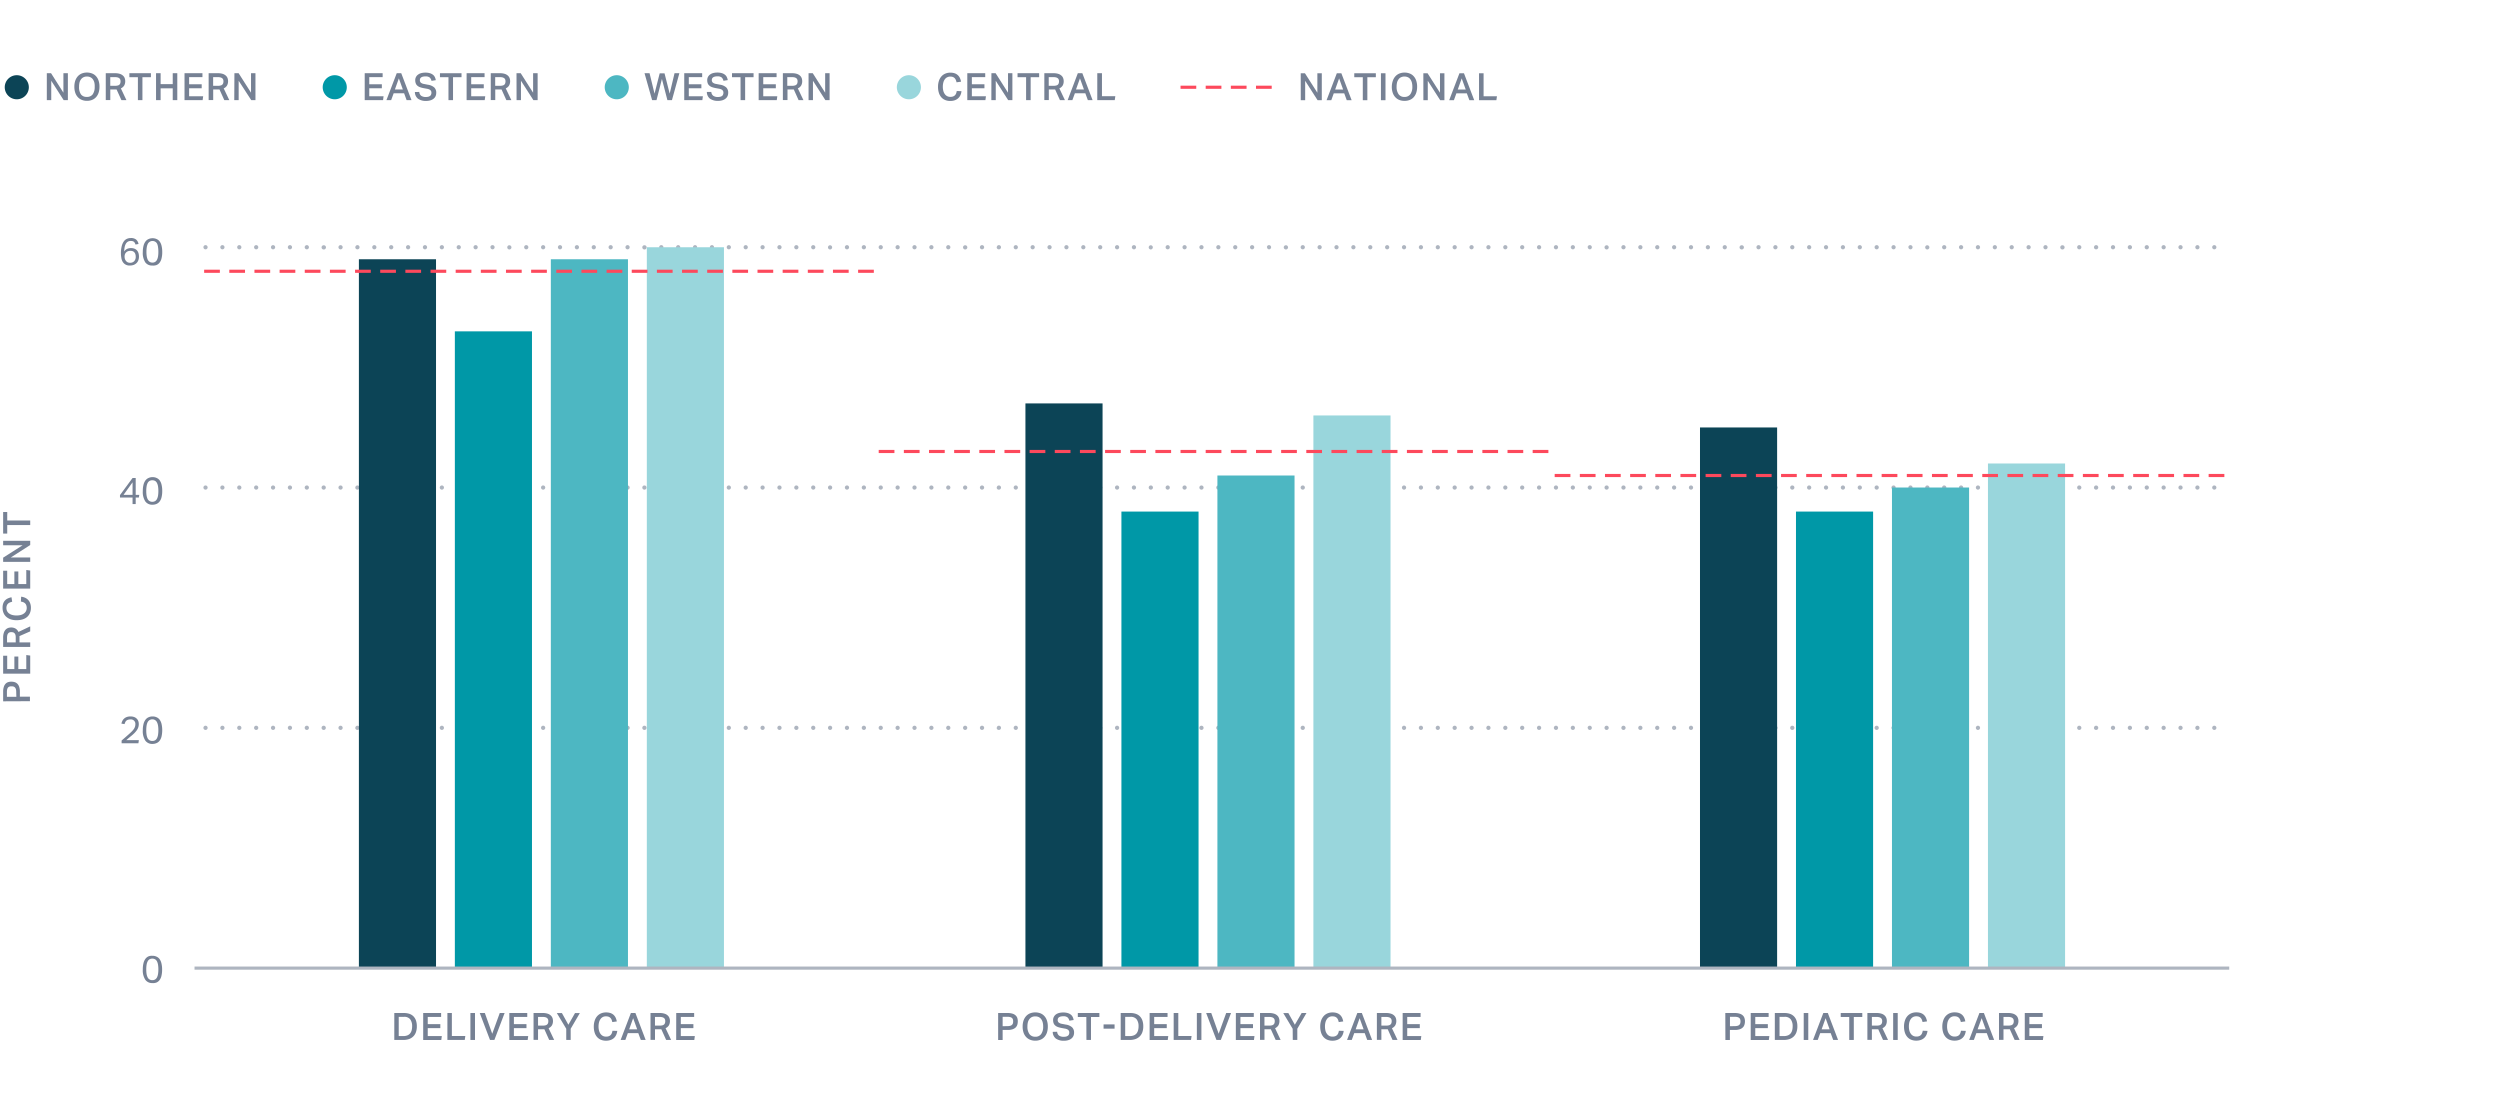 <svg xmlns="http://www.w3.org/2000/svg" viewBox="0 0 795.15 350.77" xml:space="preserve" width="795.15" height="350.77"><defs><style>.cls-1{fill:#aeb5c0;}.cls-2{fill:#0c4456;}.cls-3{fill:#768194;}.cls-4{fill:#0098a7;}.cls-5{fill:#4db7c2;}.cls-6{fill:#99d6dc;}.cls-7{fill:#fd495c;}</style></defs><g id="Graph"><path class="cls-1" d="M703.61,78.63a.68.68,0,0,1,.67-.67h0a.68.68,0,0,1,.67.67h0a.68.68,0,0,1-.67.68h0A.68.68,0,0,1,703.61,78.63Zm-5.37,0a.68.68,0,0,1,.67-.67h0a.68.68,0,0,1,.67.67h0a.68.68,0,0,1-.67.68h0A.68.68,0,0,1,698.24,78.63Zm-5.37,0a.68.68,0,0,1,.67-.67h0a.68.68,0,0,1,.67.67h0a.68.68,0,0,1-.67.68h0A.68.68,0,0,1,692.87,78.63Zm-5.37,0a.68.68,0,0,1,.67-.67h0a.68.68,0,0,1,.67.67h0a.68.68,0,0,1-.67.68h0A.68.68,0,0,1,687.5,78.63Zm-5.37,0a.68.68,0,0,1,.67-.67h0a.68.68,0,0,1,.68.67h0a.68.68,0,0,1-.68.68h0A.68.68,0,0,1,682.13,78.63Zm-5.37,0a.68.68,0,0,1,.67-.67h0a.68.68,0,0,1,.68.67h0a.68.68,0,0,1-.68.68h0A.68.68,0,0,1,676.76,78.63Zm-5.37,0a.68.68,0,0,1,.68-.67h0a.68.68,0,0,1,.67.67h0a.69.69,0,0,1-.67.68h0A.68.68,0,0,1,671.39,78.63Zm-5.37,0a.68.68,0,0,1,.68-.67h0a.68.68,0,0,1,.67.67h0a.68.68,0,0,1-.67.68h0A.68.68,0,0,1,666,78.63Zm-5.36,0a.68.68,0,0,1,.67-.67h0a.68.68,0,0,1,.67.67h0a.68.68,0,0,1-.67.68h0A.68.68,0,0,1,660.66,78.63Zm-5.37,0A.68.68,0,0,1,656,78h0a.68.68,0,0,1,.67.67h0a.68.68,0,0,1-.67.68h0A.68.68,0,0,1,655.29,78.63Zm-5.37,0a.68.68,0,0,1,.67-.67h0a.68.68,0,0,1,.67.67h0a.68.68,0,0,1-.67.68h0A.68.68,0,0,1,649.92,78.63Zm-5.37,0a.68.68,0,0,1,.67-.67h0a.68.68,0,0,1,.67.67h0a.68.68,0,0,1-.67.68h0A.68.68,0,0,1,644.55,78.63Zm-5.37,0a.68.68,0,0,1,.67-.67h0a.68.68,0,0,1,.67.67h0a.68.68,0,0,1-.67.68h0A.68.68,0,0,1,639.18,78.63Zm-5.37,0a.68.68,0,0,1,.67-.67h0a.68.68,0,0,1,.67.67h0a.68.68,0,0,1-.67.68h0A.68.68,0,0,1,633.81,78.63Zm-5.37,0a.68.68,0,0,1,.67-.67h0a.68.68,0,0,1,.67.67h0a.68.68,0,0,1-.67.68h0A.68.68,0,0,1,628.44,78.63Zm-5.37,0a.68.68,0,0,1,.68-.67h0a.68.68,0,0,1,.67.67h0a.69.69,0,0,1-.67.68h0A.68.68,0,0,1,623.07,78.63Zm-5.37,0a.68.68,0,0,1,.68-.67h0a.68.68,0,0,1,.67.67h0a.68.68,0,0,1-.67.68h0A.68.68,0,0,1,617.7,78.63Zm-5.37,0A.69.69,0,0,1,613,78h0a.68.68,0,0,1,.67.67h0a.68.68,0,0,1-.67.68h0A.69.69,0,0,1,612.33,78.63Zm-5.36,0a.68.68,0,0,1,.67-.67h0a.68.68,0,0,1,.67.67h0a.68.68,0,0,1-.67.68h0A.68.68,0,0,1,607,78.63Zm-5.37,0a.68.68,0,0,1,.67-.67h0a.68.68,0,0,1,.67.67h0a.68.68,0,0,1-.67.68h0A.68.68,0,0,1,601.6,78.63Zm-5.37,0a.68.68,0,0,1,.67-.67h0a.68.68,0,0,1,.67.67h0a.68.68,0,0,1-.67.68h0A.68.68,0,0,1,596.23,78.63Zm-5.37,0a.68.68,0,0,1,.67-.67h0a.68.68,0,0,1,.67.67h0a.68.68,0,0,1-.67.68h0A.68.68,0,0,1,590.86,78.63Zm-5.37,0a.68.68,0,0,1,.67-.67h0a.68.68,0,0,1,.67.67h0a.68.68,0,0,1-.67.68h0A.68.68,0,0,1,585.49,78.63Zm-5.37,0a.68.68,0,0,1,.67-.67h0a.68.68,0,0,1,.67.67h0a.68.68,0,0,1-.67.68h0A.68.68,0,0,1,580.12,78.63Zm-5.37,0a.68.68,0,0,1,.67-.67h0a.68.68,0,0,1,.67.67h0a.68.68,0,0,1-.67.68h0A.68.68,0,0,1,574.75,78.63Zm-5.37,0a.68.68,0,0,1,.68-.67h0a.68.68,0,0,1,.67.67h0a.68.68,0,0,1-.67.68h0A.68.68,0,0,1,569.38,78.63Zm-5.37,0a.69.69,0,0,1,.68-.67h0a.68.68,0,0,1,.67.67h0a.68.68,0,0,1-.67.68h0A.69.69,0,0,1,564,78.63Zm-5.36,0a.68.68,0,0,1,.67-.67h0a.68.68,0,0,1,.67.67h0a.68.68,0,0,1-.67.68h0A.68.68,0,0,1,558.65,78.63Zm-5.37,0A.68.68,0,0,1,554,78h0a.68.68,0,0,1,.67.67h0a.68.68,0,0,1-.67.68h0A.68.68,0,0,1,553.28,78.63Zm-5.37,0a.68.68,0,0,1,.67-.67h0a.68.68,0,0,1,.67.67h0a.68.68,0,0,1-.67.68h0A.68.68,0,0,1,547.91,78.63Zm-5.37,0a.68.68,0,0,1,.67-.67h0a.68.68,0,0,1,.67.67h0a.68.68,0,0,1-.67.68h0A.68.68,0,0,1,542.54,78.63Zm-5.37,0a.68.68,0,0,1,.67-.67h0a.68.68,0,0,1,.67.67h0a.68.68,0,0,1-.67.68h0A.68.68,0,0,1,537.17,78.63Zm-5.37,0a.68.68,0,0,1,.67-.67h0a.68.68,0,0,1,.67.67h0a.68.68,0,0,1-.67.68h0A.68.68,0,0,1,531.8,78.63Zm-5.37,0a.68.68,0,0,1,.67-.67h0a.67.67,0,0,1,.67.67h0a.67.67,0,0,1-.67.68h0A.68.68,0,0,1,526.43,78.63Zm-5.37,0a.68.68,0,0,1,.67-.67h0a.67.67,0,0,1,.67.67h0a.67.67,0,0,1-.67.68h0A.68.68,0,0,1,521.06,78.63Zm-5.37,0a.68.68,0,0,1,.68-.67h0a.68.68,0,0,1,.67.67h0a.69.69,0,0,1-.67.68h0A.68.68,0,0,1,515.69,78.63Zm-5.36,0A.68.68,0,0,1,511,78h0a.68.68,0,0,1,.67.67h0a.68.68,0,0,1-.67.68h0A.68.68,0,0,1,510.33,78.63Zm-5.37,0a.68.68,0,0,1,.67-.67h0a.68.68,0,0,1,.67.67h0a.68.68,0,0,1-.67.68h0A.68.68,0,0,1,505,78.63Zm-5.37,0a.68.68,0,0,1,.67-.67h0a.68.68,0,0,1,.67.67h0a.68.68,0,0,1-.67.68h0A.68.68,0,0,1,499.59,78.63Zm-5.37,0a.68.68,0,0,1,.67-.67h0a.68.68,0,0,1,.67.67h0a.68.68,0,0,1-.67.68h0A.68.68,0,0,1,494.22,78.63Zm-5.37,0a.68.68,0,0,1,.67-.67h0a.68.68,0,0,1,.67.67h0a.68.68,0,0,1-.67.68h0A.68.68,0,0,1,488.85,78.63Zm-5.37,0a.68.68,0,0,1,.67-.67h0a.68.68,0,0,1,.67.67h0a.68.68,0,0,1-.67.68h0A.68.68,0,0,1,483.48,78.63Zm-5.37,0a.68.68,0,0,1,.67-.67h0a.68.68,0,0,1,.67.67h0a.68.68,0,0,1-.67.68h0A.68.68,0,0,1,478.11,78.63Zm-5.37,0a.68.68,0,0,1,.67-.67h0a.68.68,0,0,1,.67.67h0a.68.68,0,0,1-.67.68h0A.68.68,0,0,1,472.74,78.63Zm-5.37,0a.68.68,0,0,1,.68-.67h0a.68.68,0,0,1,.67.67h0a.69.69,0,0,1-.67.68h0A.68.68,0,0,1,467.37,78.63Zm-5.37,0a.68.68,0,0,1,.68-.67h0a.68.68,0,0,1,.67.67h0a.68.68,0,0,1-.67.68h0A.68.68,0,0,1,462,78.63Zm-5.36,0a.68.68,0,0,1,.67-.67h0a.68.68,0,0,1,.67.67h0a.68.68,0,0,1-.67.68h0A.68.68,0,0,1,456.64,78.63Zm-5.37,0a.68.68,0,0,1,.67-.67h0a.68.68,0,0,1,.67.67h0a.68.68,0,0,1-.67.68h0A.68.68,0,0,1,451.27,78.63Zm-5.37,0a.68.68,0,0,1,.67-.67h0a.68.68,0,0,1,.67.67h0a.68.68,0,0,1-.67.68h0A.68.68,0,0,1,445.9,78.63Zm-5.37,0a.68.68,0,0,1,.67-.67h0a.68.68,0,0,1,.67.67h0a.68.68,0,0,1-.67.68h0A.68.68,0,0,1,440.53,78.63Zm-5.37,0a.68.68,0,0,1,.67-.67h0a.68.68,0,0,1,.67.67h0a.68.68,0,0,1-.67.68h0A.68.68,0,0,1,435.16,78.63Zm-5.37,0a.68.68,0,0,1,.67-.67h0a.68.68,0,0,1,.67.67h0a.68.68,0,0,1-.67.68h0A.68.68,0,0,1,429.79,78.63Zm-5.37,0a.68.68,0,0,1,.67-.67h0a.68.68,0,0,1,.67.67h0a.68.68,0,0,1-.67.68h0A.68.68,0,0,1,424.42,78.63Zm-5.37,0a.68.68,0,0,1,.68-.67h0a.67.67,0,0,1,.66.67h0a.68.68,0,0,1-.66.68h0A.68.68,0,0,1,419.05,78.63Zm-5.37,0a.68.68,0,0,1,.68-.67h0a.68.68,0,0,1,.67.67h0a.68.68,0,0,1-.67.68h0A.68.68,0,0,1,413.68,78.63Zm-5.37,0A.69.69,0,0,1,409,78h0a.68.68,0,0,1,.67.67h0a.68.68,0,0,1-.67.68h0A.69.69,0,0,1,408.31,78.63Zm-5.36,0a.68.68,0,0,1,.67-.67h0a.68.68,0,0,1,.67.67h0a.68.68,0,0,1-.67.68h0A.68.68,0,0,1,403,78.63Zm-5.37,0a.68.68,0,0,1,.67-.67h0a.68.68,0,0,1,.67.67h0a.68.68,0,0,1-.67.68h0A.68.68,0,0,1,397.58,78.63Zm-5.37,0a.68.68,0,0,1,.67-.67h0a.68.68,0,0,1,.67.67h0a.68.68,0,0,1-.67.68h0A.68.68,0,0,1,392.21,78.63Zm-5.37,0a.68.68,0,0,1,.67-.67h0a.68.68,0,0,1,.67.67h0a.68.68,0,0,1-.67.68h0A.68.68,0,0,1,386.84,78.63Zm-5.37,0a.68.68,0,0,1,.67-.67h0a.68.68,0,0,1,.67.67h0a.68.68,0,0,1-.67.68h0A.68.68,0,0,1,381.47,78.63Zm-5.37,0a.68.68,0,0,1,.67-.67h0a.68.68,0,0,1,.67.67h0a.68.68,0,0,1-.67.68h0A.68.68,0,0,1,376.1,78.63Zm-5.37,0a.68.68,0,0,1,.67-.67h0a.68.68,0,0,1,.67.67h0a.68.68,0,0,1-.67.68h0A.68.68,0,0,1,370.73,78.63Zm-5.37,0A.68.68,0,0,1,366,78h0a.68.68,0,0,1,.67.67h0a.69.69,0,0,1-.67.68h0A.68.68,0,0,1,365.36,78.63Zm-5.37,0a.68.68,0,0,1,.68-.67h0a.68.68,0,0,1,.67.67h0a.68.68,0,0,1-.67.68h0A.68.68,0,0,1,360,78.63Zm-5.36,0a.68.68,0,0,1,.67-.67h0a.68.68,0,0,1,.67.67h0a.68.68,0,0,1-.67.68h0A.68.68,0,0,1,354.63,78.63Zm-5.37,0a.68.68,0,0,1,.67-.67h0a.68.68,0,0,1,.67.67h0a.68.68,0,0,1-.67.68h0A.68.68,0,0,1,349.26,78.63Zm-5.37,0a.68.68,0,0,1,.67-.67h0a.68.68,0,0,1,.67.67h0a.68.68,0,0,1-.67.68h0A.68.68,0,0,1,343.89,78.63Zm-5.37,0a.68.68,0,0,1,.67-.67h0a.68.68,0,0,1,.67.67h0a.68.68,0,0,1-.67.68h0A.68.68,0,0,1,338.52,78.63Zm-5.37,0a.68.68,0,0,1,.67-.67h0a.68.68,0,0,1,.67.67h0a.68.68,0,0,1-.67.68h0A.68.68,0,0,1,333.15,78.63Zm-5.37,0a.68.68,0,0,1,.67-.67h0a.68.68,0,0,1,.67.67h0a.68.68,0,0,1-.67.68h0A.68.68,0,0,1,327.78,78.63Zm-5.37,0a.68.68,0,0,1,.67-.67h0a.68.68,0,0,1,.67.67h0a.68.68,0,0,1-.67.68h0A.68.68,0,0,1,322.41,78.63Zm-5.37,0a.68.68,0,0,1,.67-.67h0a.68.68,0,0,1,.67.67h0a.68.68,0,0,1-.67.68h0A.68.68,0,0,1,317,78.63Zm-5.37,0a.68.68,0,0,1,.68-.67h0a.68.68,0,0,1,.67.67h0a.68.68,0,0,1-.67.68h0A.68.68,0,0,1,311.67,78.63Zm-5.37,0A.69.69,0,0,1,307,78h0a.68.68,0,0,1,.67.67h0a.68.68,0,0,1-.67.68h0A.69.69,0,0,1,306.3,78.63Zm-5.36,0a.68.68,0,0,1,.67-.67h0a.68.68,0,0,1,.67.67h0a.68.68,0,0,1-.67.68h0A.68.68,0,0,1,300.94,78.63Zm-5.37,0a.68.68,0,0,1,.67-.67h0a.68.68,0,0,1,.67.67h0a.68.68,0,0,1-.67.68h0A.68.68,0,0,1,295.57,78.63Zm-5.37,0a.68.68,0,0,1,.67-.67h0a.68.68,0,0,1,.67.67h0a.68.68,0,0,1-.67.68h0A.68.68,0,0,1,290.2,78.63Zm-5.37,0a.68.68,0,0,1,.67-.67h0a.68.68,0,0,1,.67.67h0a.68.68,0,0,1-.67.68h0A.68.68,0,0,1,284.83,78.63Zm-5.37,0a.68.68,0,0,1,.67-.67h0a.68.68,0,0,1,.67.67h0a.68.68,0,0,1-.67.68h0A.68.68,0,0,1,279.46,78.63Zm-5.37,0a.68.68,0,0,1,.67-.67h0a.69.69,0,0,1,.68.67h0a.69.69,0,0,1-.68.68h0A.68.68,0,0,1,274.09,78.63Zm-5.37,0a.68.68,0,0,1,.67-.67h0a.68.68,0,0,1,.67.67h0a.68.68,0,0,1-.67.68h0A.68.68,0,0,1,268.72,78.63Zm-5.37,0A.68.68,0,0,1,264,78h0a.68.68,0,0,1,.67.67h0a.68.68,0,0,1-.67.68h0A.68.68,0,0,1,263.35,78.63Zm-5.37,0a.68.68,0,0,1,.67-.67h0a.68.68,0,0,1,.68.67h0a.68.68,0,0,1-.68.68h0A.68.68,0,0,1,258,78.63Zm-5.37,0a.69.69,0,0,1,.68-.67h0a.68.68,0,0,1,.67.67h0a.68.68,0,0,1-.67.68h0A.69.69,0,0,1,252.61,78.63Zm-5.36,0a.68.68,0,0,1,.67-.67h0a.68.68,0,0,1,.67.67h0a.68.68,0,0,1-.67.68h0A.68.68,0,0,1,247.25,78.63Zm-5.37,0a.68.68,0,0,1,.67-.67h0a.68.68,0,0,1,.67.67h0a.68.68,0,0,1-.67.68h0A.68.68,0,0,1,241.88,78.63Zm-5.37,0a.68.68,0,0,1,.67-.67h0a.68.68,0,0,1,.67.67h0a.68.68,0,0,1-.67.68h0A.68.68,0,0,1,236.51,78.63Zm-5.37,0a.68.68,0,0,1,.67-.67h0a.68.68,0,0,1,.67.67h0a.68.68,0,0,1-.67.68h0A.68.68,0,0,1,231.14,78.63Zm-5.37,0a.68.68,0,0,1,.67-.67h0a.68.68,0,0,1,.67.67h0a.68.68,0,0,1-.67.68h0A.68.68,0,0,1,225.77,78.63Zm-5.37,0a.68.68,0,0,1,.67-.67h0a.68.68,0,0,1,.67.67h0a.68.68,0,0,1-.67.68h0A.68.68,0,0,1,220.4,78.63Zm-5.37,0a.68.68,0,0,1,.67-.67h0a.68.68,0,0,1,.67.67h0a.68.68,0,0,1-.67.68h0A.68.68,0,0,1,215,78.63Zm-5.37,0a.68.68,0,0,1,.68-.67h0a.68.68,0,0,1,.67.67h0a.69.69,0,0,1-.67.68h0A.68.68,0,0,1,209.66,78.63Zm-5.37,0A.68.68,0,0,1,205,78h0a.68.68,0,0,1,.67.67h0a.68.68,0,0,1-.67.68h0A.68.68,0,0,1,204.29,78.63Zm-5.36,0a.68.68,0,0,1,.67-.67h0a.68.68,0,0,1,.67.67h0a.68.68,0,0,1-.67.68h0A.68.68,0,0,1,198.93,78.63Zm-5.37,0a.68.68,0,0,1,.67-.67h0a.68.68,0,0,1,.67.67h0a.68.68,0,0,1-.67.68h0A.68.68,0,0,1,193.56,78.63Zm-5.37,0a.68.68,0,0,1,.67-.67h0a.68.68,0,0,1,.67.67h0a.68.68,0,0,1-.67.68h0A.68.68,0,0,1,188.19,78.63Zm-5.37,0a.68.68,0,0,1,.67-.67h0a.68.68,0,0,1,.67.67h0a.68.68,0,0,1-.67.68h0A.68.68,0,0,1,182.82,78.63Zm-5.37,0a.68.68,0,0,1,.67-.67h0a.68.68,0,0,1,.67.67h0a.68.68,0,0,1-.67.68h0A.68.68,0,0,1,177.45,78.63Zm-5.37,0a.68.68,0,0,1,.67-.67h0a.68.68,0,0,1,.67.67h0a.68.68,0,0,1-.67.68h0A.68.68,0,0,1,172.08,78.63Zm-5.37,0a.68.68,0,0,1,.67-.67h0a.68.68,0,0,1,.67.67h0a.68.68,0,0,1-.67.68h0A.68.68,0,0,1,166.71,78.63Zm-5.37,0A.68.68,0,0,1,162,78h0a.68.68,0,0,1,.67.67h0a.68.68,0,0,1-.67.68h0A.68.68,0,0,1,161.34,78.63Zm-5.37,0a.68.68,0,0,1,.68-.67h0a.68.68,0,0,1,.67.67h0a.68.68,0,0,1-.67.68h0A.68.68,0,0,1,156,78.63Zm-5.37,0a.69.69,0,0,1,.68-.67h0a.68.68,0,0,1,.67.67h0a.68.68,0,0,1-.67.68h0A.69.69,0,0,1,150.6,78.63Zm-5.36,0a.68.68,0,0,1,.67-.67h0a.68.68,0,0,1,.67.67h0a.68.68,0,0,1-.67.68h0A.68.68,0,0,1,145.24,78.63Zm-5.37,0a.68.68,0,0,1,.67-.67h0a.68.68,0,0,1,.67.67h0a.68.68,0,0,1-.67.68h0A.68.68,0,0,1,139.87,78.63Zm-5.37,0a.68.68,0,0,1,.67-.67h0a.68.68,0,0,1,.67.67h0a.68.68,0,0,1-.67.68h0A.68.68,0,0,1,134.5,78.63Zm-5.37,0a.68.68,0,0,1,.67-.67h0a.68.68,0,0,1,.67.67h0a.68.68,0,0,1-.67.68h0A.68.68,0,0,1,129.13,78.63Zm-5.37,0a.68.68,0,0,1,.67-.67h0a.68.68,0,0,1,.67.67h0a.68.68,0,0,1-.67.68h0A.68.68,0,0,1,123.76,78.63Zm-5.37,0a.68.68,0,0,1,.67-.67h0a.68.68,0,0,1,.67.67h0a.68.68,0,0,1-.67.68h0A.68.68,0,0,1,118.39,78.63Zm-5.37,0a.68.68,0,0,1,.67-.67h0a.68.68,0,0,1,.67.67h0a.68.68,0,0,1-.67.68h0A.68.68,0,0,1,113,78.63Zm-5.37,0a.68.68,0,0,1,.67-.67h0a.68.68,0,0,1,.67.67h0a.68.68,0,0,1-.67.68h0A.68.68,0,0,1,107.65,78.63Zm-5.37,0A.68.68,0,0,1,103,78h0a.68.68,0,0,1,.68.67h0a.68.68,0,0,1-.68.68h0A.68.68,0,0,1,102.28,78.63Zm-5.37,0a.69.69,0,0,1,.68-.67h0a.68.68,0,0,1,.67.67h0a.68.68,0,0,1-.67.68h0A.69.69,0,0,1,96.91,78.63Zm-5.36,0a.68.68,0,0,1,.67-.67h0a.68.68,0,0,1,.67.67h0a.68.68,0,0,1-.67.68h0A.68.68,0,0,1,91.55,78.63Zm-5.37,0a.68.68,0,0,1,.67-.67h0a.68.68,0,0,1,.67.67h0a.68.68,0,0,1-.67.68h0A.68.68,0,0,1,86.18,78.63Zm-5.37,0a.68.68,0,0,1,.67-.67h0a.68.68,0,0,1,.67.67h0a.68.68,0,0,1-.67.68h0A.68.68,0,0,1,80.81,78.63Zm-5.37,0a.68.68,0,0,1,.67-.67h0a.68.68,0,0,1,.67.67h0a.68.68,0,0,1-.67.68h0A.68.68,0,0,1,75.44,78.63Zm-5.37,0a.68.68,0,0,1,.67-.67h0a.68.68,0,0,1,.67.67h0a.68.68,0,0,1-.67.68h0A.68.68,0,0,1,70.07,78.63Zm-5.37,0a.68.68,0,0,1,.67-.67h0a.68.68,0,0,1,.67.67h0a.68.68,0,0,1-.67.68h0A.68.68,0,0,1,64.7,78.63Z"/><path class="cls-1" d="M703.61,155.07a.67.67,0,0,1,.67-.67h0a.67.67,0,0,1,.67.67h0a.67.67,0,0,1-.67.67h0A.67.67,0,0,1,703.61,155.07Zm-5.37,0a.67.67,0,0,1,.67-.67h0a.67.67,0,0,1,.67.67h0a.67.67,0,0,1-.67.67h0A.67.67,0,0,1,698.24,155.07Zm-5.37,0a.67.67,0,0,1,.67-.67h0a.67.67,0,0,1,.67.67h0a.67.67,0,0,1-.67.67h0A.67.67,0,0,1,692.87,155.07Zm-5.37,0a.67.67,0,0,1,.67-.67h0a.67.67,0,0,1,.67.67h0a.67.67,0,0,1-.67.67h0A.67.67,0,0,1,687.5,155.07Zm-5.37,0a.67.67,0,0,1,.67-.67h0a.67.67,0,0,1,.68.67h0a.67.67,0,0,1-.68.67h0A.67.67,0,0,1,682.13,155.07Zm-5.37,0a.67.67,0,0,1,.67-.67h0a.67.67,0,0,1,.68.67h0a.67.67,0,0,1-.68.67h0A.67.67,0,0,1,676.76,155.07Zm-5.37,0a.67.67,0,0,1,.68-.67h0a.68.68,0,0,1,.67.67h0a.68.68,0,0,1-.67.67h0A.67.67,0,0,1,671.39,155.07Zm-5.37,0a.67.67,0,0,1,.68-.67h0a.67.67,0,0,1,.67.67h0a.67.67,0,0,1-.67.67h0A.67.67,0,0,1,666,155.07Zm-5.36,0a.67.67,0,0,1,.67-.67h0a.67.67,0,0,1,.67.67h0a.67.67,0,0,1-.67.67h0A.67.67,0,0,1,660.66,155.07Zm-5.37,0a.67.67,0,0,1,.67-.67h0a.67.67,0,0,1,.67.67h0a.67.67,0,0,1-.67.67h0A.67.67,0,0,1,655.29,155.07Zm-5.37,0a.67.67,0,0,1,.67-.67h0a.67.67,0,0,1,.67.67h0a.67.67,0,0,1-.67.67h0A.67.67,0,0,1,649.92,155.07Zm-5.37,0a.67.67,0,0,1,.67-.67h0a.67.67,0,0,1,.67.67h0a.67.67,0,0,1-.67.67h0A.67.67,0,0,1,644.55,155.07Zm-5.37,0a.67.67,0,0,1,.67-.67h0a.67.67,0,0,1,.67.67h0a.67.67,0,0,1-.67.67h0A.67.67,0,0,1,639.18,155.07Zm-5.37,0a.67.67,0,0,1,.67-.67h0a.67.67,0,0,1,.67.67h0a.67.67,0,0,1-.67.67h0A.67.67,0,0,1,633.81,155.07Zm-5.37,0a.67.67,0,0,1,.67-.67h0a.67.67,0,0,1,.67.67h0a.67.67,0,0,1-.67.67h0A.67.67,0,0,1,628.44,155.07Zm-5.37,0a.67.67,0,0,1,.68-.67h0a.68.68,0,0,1,.67.67h0a.68.68,0,0,1-.67.67h0A.67.67,0,0,1,623.07,155.07Zm-5.37,0a.67.67,0,0,1,.68-.67h0a.67.67,0,0,1,.67.67h0a.67.67,0,0,1-.67.67h0A.67.67,0,0,1,617.7,155.07Zm-5.37,0a.68.68,0,0,1,.68-.67h0a.67.67,0,0,1,.67.67h0a.67.67,0,0,1-.67.67h0A.68.68,0,0,1,612.33,155.07Zm-5.36,0a.67.67,0,0,1,.67-.67h0a.67.67,0,0,1,.67.67h0a.67.67,0,0,1-.67.67h0A.67.67,0,0,1,607,155.07Zm-5.37,0a.67.67,0,0,1,.67-.67h0a.67.67,0,0,1,.67.67h0a.67.67,0,0,1-.67.67h0A.67.67,0,0,1,601.6,155.07Zm-5.37,0a.67.67,0,0,1,.67-.67h0a.67.67,0,0,1,.67.67h0a.67.67,0,0,1-.67.67h0A.67.67,0,0,1,596.23,155.07Zm-5.37,0a.67.67,0,0,1,.67-.67h0a.67.67,0,0,1,.67.67h0a.67.67,0,0,1-.67.67h0A.67.67,0,0,1,590.86,155.07Zm-5.37,0a.67.67,0,0,1,.67-.67h0a.67.67,0,0,1,.67.67h0a.67.67,0,0,1-.67.67h0A.67.67,0,0,1,585.49,155.07Zm-5.37,0a.67.67,0,0,1,.67-.67h0a.67.67,0,0,1,.67.67h0a.67.67,0,0,1-.67.67h0A.67.67,0,0,1,580.12,155.07Zm-5.37,0a.67.67,0,0,1,.67-.67h0a.67.67,0,0,1,.67.67h0a.67.67,0,0,1-.67.67h0A.67.67,0,0,1,574.75,155.07Zm-5.37,0a.67.67,0,0,1,.68-.67h0a.67.67,0,0,1,.67.67h0a.67.67,0,0,1-.67.67h0A.67.67,0,0,1,569.38,155.07Zm-5.37,0a.68.68,0,0,1,.68-.67h0a.67.67,0,0,1,.67.67h0a.67.67,0,0,1-.67.67h0A.68.68,0,0,1,564,155.07Zm-5.36,0a.67.67,0,0,1,.67-.67h0a.67.67,0,0,1,.67.67h0a.67.67,0,0,1-.67.67h0A.67.67,0,0,1,558.65,155.07Zm-5.37,0a.67.67,0,0,1,.67-.67h0a.67.67,0,0,1,.67.67h0a.67.67,0,0,1-.67.67h0A.67.67,0,0,1,553.28,155.07Zm-5.37,0a.67.67,0,0,1,.67-.67h0a.67.67,0,0,1,.67.67h0a.67.67,0,0,1-.67.67h0A.67.67,0,0,1,547.91,155.07Zm-5.37,0a.67.67,0,0,1,.67-.67h0a.67.67,0,0,1,.67.67h0a.67.67,0,0,1-.67.67h0A.67.67,0,0,1,542.54,155.07Zm-5.37,0a.67.67,0,0,1,.67-.67h0a.67.67,0,0,1,.67.67h0a.67.67,0,0,1-.67.67h0A.67.67,0,0,1,537.17,155.07Zm-5.37,0a.67.67,0,0,1,.67-.67h0a.67.67,0,0,1,.67.67h0a.67.67,0,0,1-.67.67h0A.67.67,0,0,1,531.8,155.07Zm-5.37,0a.67.67,0,0,1,.67-.67h0a.66.66,0,0,1,.67.67h0a.66.66,0,0,1-.67.67h0A.67.67,0,0,1,526.43,155.07Zm-5.37,0a.67.67,0,0,1,.67-.67h0a.66.66,0,0,1,.67.67h0a.66.66,0,0,1-.67.67h0A.67.67,0,0,1,521.06,155.07Zm-5.37,0a.67.67,0,0,1,.68-.67h0a.68.68,0,0,1,.67.67h0a.68.68,0,0,1-.67.67h0A.67.67,0,0,1,515.69,155.07Zm-5.36,0a.67.67,0,0,1,.67-.67h0a.67.67,0,0,1,.67.67h0a.67.67,0,0,1-.67.67h0A.67.67,0,0,1,510.33,155.07Zm-5.37,0a.67.67,0,0,1,.67-.67h0a.67.67,0,0,1,.67.67h0a.67.67,0,0,1-.67.67h0A.67.67,0,0,1,505,155.07Zm-5.37,0a.67.67,0,0,1,.67-.67h0a.67.67,0,0,1,.67.67h0a.67.67,0,0,1-.67.67h0A.67.67,0,0,1,499.59,155.07Zm-5.37,0a.67.67,0,0,1,.67-.67h0a.67.67,0,0,1,.67.67h0a.67.67,0,0,1-.67.67h0A.67.67,0,0,1,494.22,155.07Zm-5.37,0a.67.67,0,0,1,.67-.67h0a.67.67,0,0,1,.67.67h0a.67.67,0,0,1-.67.67h0A.67.67,0,0,1,488.85,155.07Zm-5.37,0a.67.67,0,0,1,.67-.67h0a.67.67,0,0,1,.67.67h0a.67.67,0,0,1-.67.67h0A.67.67,0,0,1,483.48,155.07Zm-5.37,0a.67.67,0,0,1,.67-.67h0a.67.67,0,0,1,.67.67h0a.67.67,0,0,1-.67.67h0A.67.67,0,0,1,478.11,155.07Zm-5.37,0a.67.67,0,0,1,.67-.67h0a.67.67,0,0,1,.67.67h0a.67.67,0,0,1-.67.67h0A.67.67,0,0,1,472.74,155.07Zm-5.37,0a.67.67,0,0,1,.68-.67h0a.68.68,0,0,1,.67.67h0a.68.68,0,0,1-.67.67h0A.67.67,0,0,1,467.37,155.07Zm-5.37,0a.67.67,0,0,1,.68-.67h0a.67.67,0,0,1,.67.67h0a.67.67,0,0,1-.67.67h0A.67.67,0,0,1,462,155.07Zm-5.36,0a.67.67,0,0,1,.67-.67h0a.67.67,0,0,1,.67.67h0a.67.67,0,0,1-.67.67h0A.67.67,0,0,1,456.64,155.07Zm-5.37,0a.67.67,0,0,1,.67-.67h0a.67.67,0,0,1,.67.67h0a.67.67,0,0,1-.67.67h0A.67.67,0,0,1,451.27,155.07Zm-5.37,0a.67.67,0,0,1,.67-.67h0a.67.67,0,0,1,.67.67h0a.67.67,0,0,1-.67.67h0A.67.67,0,0,1,445.9,155.07Zm-5.37,0a.67.67,0,0,1,.67-.67h0a.67.67,0,0,1,.67.67h0a.67.67,0,0,1-.67.67h0A.67.67,0,0,1,440.53,155.07Zm-5.37,0a.67.67,0,0,1,.67-.67h0a.67.67,0,0,1,.67.67h0a.67.67,0,0,1-.67.67h0A.67.67,0,0,1,435.16,155.07Zm-5.37,0a.67.67,0,0,1,.67-.67h0a.67.67,0,0,1,.67.67h0a.67.67,0,0,1-.67.67h0A.67.67,0,0,1,429.79,155.07Zm-5.37,0a.67.67,0,0,1,.67-.67h0a.67.67,0,0,1,.67.67h0a.67.67,0,0,1-.67.67h0A.67.67,0,0,1,424.42,155.07Zm-5.37,0a.67.67,0,0,1,.68-.67h0a.67.67,0,0,1,.66.67h0a.67.67,0,0,1-.66.67h0A.67.67,0,0,1,419.05,155.07Zm-5.37,0a.67.67,0,0,1,.68-.67h0a.67.67,0,0,1,.67.67h0a.67.67,0,0,1-.67.67h0A.67.67,0,0,1,413.68,155.07Zm-5.37,0a.68.68,0,0,1,.68-.67h0a.67.67,0,0,1,.67.67h0a.67.67,0,0,1-.67.67h0A.68.68,0,0,1,408.31,155.07Zm-5.36,0a.67.67,0,0,1,.67-.67h0a.67.67,0,0,1,.67.67h0a.67.67,0,0,1-.67.67h0A.67.67,0,0,1,403,155.07Zm-5.37,0a.67.67,0,0,1,.67-.67h0a.67.67,0,0,1,.67.67h0a.67.67,0,0,1-.67.67h0A.67.67,0,0,1,397.58,155.07Zm-5.37,0a.67.67,0,0,1,.67-.67h0a.67.67,0,0,1,.67.67h0a.67.67,0,0,1-.67.67h0A.67.67,0,0,1,392.21,155.07Zm-5.37,0a.67.67,0,0,1,.67-.67h0a.67.67,0,0,1,.67.67h0a.67.67,0,0,1-.67.67h0A.67.67,0,0,1,386.84,155.07Zm-5.37,0a.67.67,0,0,1,.67-.67h0a.67.67,0,0,1,.67.67h0a.67.67,0,0,1-.67.67h0A.67.67,0,0,1,381.47,155.07Zm-5.37,0a.67.67,0,0,1,.67-.67h0a.67.67,0,0,1,.67.67h0a.67.67,0,0,1-.67.67h0A.67.67,0,0,1,376.1,155.07Zm-5.37,0a.67.67,0,0,1,.67-.67h0a.67.67,0,0,1,.67.67h0a.67.67,0,0,1-.67.67h0A.67.67,0,0,1,370.73,155.07Zm-5.37,0a.67.67,0,0,1,.68-.67h0a.68.68,0,0,1,.67.67h0a.68.68,0,0,1-.67.67h0A.67.67,0,0,1,365.36,155.07Zm-5.37,0a.67.67,0,0,1,.68-.67h0a.67.67,0,0,1,.67.67h0a.67.67,0,0,1-.67.67h0A.67.67,0,0,1,360,155.07Zm-5.36,0a.67.67,0,0,1,.67-.67h0a.67.67,0,0,1,.67.67h0a.67.67,0,0,1-.67.67h0A.67.67,0,0,1,354.63,155.07Zm-5.37,0a.67.67,0,0,1,.67-.67h0a.67.67,0,0,1,.67.67h0a.67.67,0,0,1-.67.67h0A.67.67,0,0,1,349.26,155.07Zm-5.37,0a.67.67,0,0,1,.67-.67h0a.67.67,0,0,1,.67.67h0a.67.67,0,0,1-.67.67h0A.67.67,0,0,1,343.89,155.07Zm-5.37,0a.67.67,0,0,1,.67-.67h0a.67.67,0,0,1,.67.67h0a.67.67,0,0,1-.67.67h0A.67.67,0,0,1,338.52,155.07Zm-5.37,0a.67.67,0,0,1,.67-.67h0a.67.67,0,0,1,.67.67h0a.67.67,0,0,1-.67.67h0A.67.67,0,0,1,333.15,155.07Zm-5.37,0a.67.67,0,0,1,.67-.67h0a.67.67,0,0,1,.67.67h0a.67.67,0,0,1-.67.67h0A.67.67,0,0,1,327.78,155.07Zm-5.37,0a.67.67,0,0,1,.67-.67h0a.67.67,0,0,1,.67.67h0a.67.67,0,0,1-.67.67h0A.67.67,0,0,1,322.41,155.07Zm-5.37,0a.67.67,0,0,1,.67-.67h0a.67.67,0,0,1,.67.67h0a.67.67,0,0,1-.67.67h0A.67.67,0,0,1,317,155.07Zm-5.37,0a.67.67,0,0,1,.68-.67h0a.67.67,0,0,1,.67.67h0a.67.67,0,0,1-.67.67h0A.67.67,0,0,1,311.67,155.07Zm-5.37,0a.68.68,0,0,1,.68-.67h0a.67.67,0,0,1,.67.67h0a.67.67,0,0,1-.67.67h0A.68.68,0,0,1,306.3,155.07Zm-5.36,0a.67.67,0,0,1,.67-.67h0a.67.67,0,0,1,.67.67h0a.67.67,0,0,1-.67.67h0A.67.67,0,0,1,300.94,155.07Zm-5.37,0a.67.67,0,0,1,.67-.67h0a.67.67,0,0,1,.67.67h0a.67.67,0,0,1-.67.67h0A.67.67,0,0,1,295.57,155.07Zm-5.37,0a.67.67,0,0,1,.67-.67h0a.67.67,0,0,1,.67.67h0a.67.67,0,0,1-.67.67h0A.67.67,0,0,1,290.2,155.07Zm-5.37,0a.67.67,0,0,1,.67-.67h0a.67.67,0,0,1,.67.67h0a.67.67,0,0,1-.67.67h0A.67.67,0,0,1,284.83,155.07Zm-5.37,0a.67.67,0,0,1,.67-.67h0a.67.67,0,0,1,.67.67h0a.67.67,0,0,1-.67.67h0A.67.67,0,0,1,279.46,155.07Zm-5.37,0a.67.67,0,0,1,.67-.67h0a.68.68,0,0,1,.68.67h0a.68.68,0,0,1-.68.67h0A.67.67,0,0,1,274.09,155.07Zm-5.37,0a.67.67,0,0,1,.67-.67h0a.67.67,0,0,1,.67.67h0a.67.67,0,0,1-.67.67h0A.67.67,0,0,1,268.72,155.07Zm-5.37,0a.67.67,0,0,1,.67-.67h0a.67.67,0,0,1,.67.67h0a.67.67,0,0,1-.67.67h0A.67.67,0,0,1,263.35,155.07Zm-5.37,0a.67.67,0,0,1,.67-.67h0a.67.67,0,0,1,.68.67h0a.67.67,0,0,1-.68.67h0A.67.67,0,0,1,258,155.07Zm-5.37,0a.68.68,0,0,1,.68-.67h0a.67.67,0,0,1,.67.67h0a.67.67,0,0,1-.67.67h0A.68.68,0,0,1,252.61,155.07Zm-5.36,0a.67.67,0,0,1,.67-.67h0a.67.67,0,0,1,.67.67h0a.67.67,0,0,1-.67.67h0A.67.67,0,0,1,247.25,155.07Zm-5.37,0a.67.67,0,0,1,.67-.67h0a.67.67,0,0,1,.67.67h0a.67.67,0,0,1-.67.67h0A.67.67,0,0,1,241.88,155.07Zm-5.37,0a.67.67,0,0,1,.67-.67h0a.67.67,0,0,1,.67.67h0a.67.67,0,0,1-.67.67h0A.67.67,0,0,1,236.51,155.07Zm-5.37,0a.67.67,0,0,1,.67-.67h0a.67.67,0,0,1,.67.67h0a.67.67,0,0,1-.67.67h0A.67.67,0,0,1,231.14,155.07Zm-5.37,0a.67.67,0,0,1,.67-.67h0a.67.67,0,0,1,.67.67h0a.67.67,0,0,1-.67.67h0A.67.67,0,0,1,225.77,155.07Zm-5.37,0a.67.67,0,0,1,.67-.67h0a.67.67,0,0,1,.67.67h0a.67.67,0,0,1-.67.67h0A.67.67,0,0,1,220.4,155.07Zm-5.37,0a.67.67,0,0,1,.67-.67h0a.67.67,0,0,1,.67.67h0a.67.67,0,0,1-.67.67h0A.67.67,0,0,1,215,155.07Zm-5.37,0a.67.67,0,0,1,.68-.67h0a.68.68,0,0,1,.67.67h0a.68.68,0,0,1-.67.67h0A.67.67,0,0,1,209.66,155.07Zm-5.37,0a.67.67,0,0,1,.68-.67h0a.67.67,0,0,1,.67.67h0a.67.67,0,0,1-.67.67h0A.67.67,0,0,1,204.29,155.07Zm-5.36,0a.67.67,0,0,1,.67-.67h0a.67.67,0,0,1,.67.67h0a.67.67,0,0,1-.67.67h0A.67.67,0,0,1,198.93,155.07Zm-5.37,0a.67.67,0,0,1,.67-.67h0a.67.67,0,0,1,.67.67h0a.67.67,0,0,1-.67.67h0A.67.67,0,0,1,193.56,155.07Zm-5.37,0a.67.67,0,0,1,.67-.67h0a.67.67,0,0,1,.67.67h0a.67.67,0,0,1-.67.67h0A.67.67,0,0,1,188.19,155.07Zm-5.37,0a.67.67,0,0,1,.67-.67h0a.67.67,0,0,1,.67.67h0a.67.67,0,0,1-.67.67h0A.67.67,0,0,1,182.82,155.07Zm-5.37,0a.67.67,0,0,1,.67-.67h0a.67.67,0,0,1,.67.67h0a.67.67,0,0,1-.67.67h0A.67.67,0,0,1,177.45,155.07Zm-5.37,0a.67.67,0,0,1,.67-.67h0a.67.67,0,0,1,.67.67h0a.67.67,0,0,1-.67.67h0A.67.67,0,0,1,172.08,155.07Zm-5.37,0a.67.67,0,0,1,.67-.67h0a.67.67,0,0,1,.67.67h0a.67.67,0,0,1-.67.67h0A.67.67,0,0,1,166.71,155.07Zm-5.37,0a.67.67,0,0,1,.67-.67h0a.67.67,0,0,1,.67.67h0a.67.67,0,0,1-.67.67h0A.67.67,0,0,1,161.34,155.07Zm-5.37,0a.67.67,0,0,1,.68-.67h0a.67.67,0,0,1,.67.67h0a.67.67,0,0,1-.67.67h0A.67.67,0,0,1,156,155.07Zm-5.37,0a.68.68,0,0,1,.68-.67h0a.67.67,0,0,1,.67.67h0a.67.67,0,0,1-.67.67h0A.68.68,0,0,1,150.6,155.07Zm-5.36,0a.67.67,0,0,1,.67-.67h0a.67.67,0,0,1,.67.67h0a.67.67,0,0,1-.67.67h0A.67.67,0,0,1,145.24,155.07Zm-5.37,0a.67.67,0,0,1,.67-.67h0a.67.67,0,0,1,.67.67h0a.67.67,0,0,1-.67.67h0A.67.67,0,0,1,139.87,155.07Zm-5.37,0a.67.67,0,0,1,.67-.67h0a.67.67,0,0,1,.67.67h0a.67.67,0,0,1-.67.67h0A.67.67,0,0,1,134.5,155.07Zm-5.37,0a.67.67,0,0,1,.67-.67h0a.67.67,0,0,1,.67.67h0a.67.67,0,0,1-.67.67h0A.67.67,0,0,1,129.13,155.07Zm-5.37,0a.67.67,0,0,1,.67-.67h0a.67.67,0,0,1,.67.67h0a.67.67,0,0,1-.67.67h0A.67.67,0,0,1,123.76,155.07Zm-5.37,0a.67.67,0,0,1,.67-.67h0a.67.67,0,0,1,.67.67h0a.67.67,0,0,1-.67.67h0A.67.67,0,0,1,118.39,155.07Zm-5.37,0a.67.67,0,0,1,.67-.67h0a.67.67,0,0,1,.67.67h0a.67.67,0,0,1-.67.67h0A.67.67,0,0,1,113,155.07Zm-5.37,0a.67.67,0,0,1,.67-.67h0a.67.67,0,0,1,.67.67h0a.67.67,0,0,1-.67.67h0A.67.67,0,0,1,107.65,155.07Zm-5.37,0a.67.67,0,0,1,.67-.67h0a.67.67,0,0,1,.68.67h0a.67.67,0,0,1-.68.67h0A.67.67,0,0,1,102.28,155.07Zm-5.37,0a.68.68,0,0,1,.68-.67h0a.67.67,0,0,1,.67.67h0a.67.67,0,0,1-.67.67h0A.68.68,0,0,1,96.91,155.07Zm-5.36,0a.67.67,0,0,1,.67-.67h0a.67.67,0,0,1,.67.67h0a.67.67,0,0,1-.67.67h0A.67.67,0,0,1,91.55,155.07Zm-5.37,0a.67.67,0,0,1,.67-.67h0a.67.67,0,0,1,.67.67h0a.67.67,0,0,1-.67.67h0A.67.67,0,0,1,86.18,155.07Zm-5.37,0a.67.67,0,0,1,.67-.67h0a.67.67,0,0,1,.67.67h0a.67.67,0,0,1-.67.67h0A.67.67,0,0,1,80.81,155.07Zm-5.37,0a.67.67,0,0,1,.67-.67h0a.67.67,0,0,1,.67.67h0a.67.67,0,0,1-.67.67h0A.67.67,0,0,1,75.44,155.07Zm-5.37,0a.67.67,0,0,1,.67-.67h0a.67.67,0,0,1,.67.67h0a.67.67,0,0,1-.67.67h0A.67.67,0,0,1,70.07,155.07Zm-5.37,0a.67.67,0,0,1,.67-.67h0a.67.67,0,0,1,.67.67h0a.67.67,0,0,1-.67.67h0A.67.67,0,0,1,64.7,155.07Z"/><path class="cls-1" d="M703.61,231.5a.67.67,0,0,1,.67-.68h0a.67.67,0,0,1,.67.68h0a.67.67,0,0,1-.67.67h0A.67.67,0,0,1,703.61,231.5Zm-5.37,0a.67.67,0,0,1,.67-.68h0a.67.67,0,0,1,.67.68h0a.67.67,0,0,1-.67.67h0A.67.67,0,0,1,698.24,231.5Zm-5.37,0a.67.67,0,0,1,.67-.68h0a.67.67,0,0,1,.67.68h0a.67.67,0,0,1-.67.67h0A.67.67,0,0,1,692.87,231.5Zm-5.37,0a.67.67,0,0,1,.67-.68h0a.67.67,0,0,1,.67.68h0a.67.67,0,0,1-.67.67h0A.67.67,0,0,1,687.5,231.5Zm-5.37,0a.67.67,0,0,1,.67-.68h0a.67.67,0,0,1,.68.68h0a.67.67,0,0,1-.68.67h0A.67.67,0,0,1,682.13,231.5Zm-5.37,0a.67.67,0,0,1,.67-.68h0a.67.67,0,0,1,.68.68h0a.67.67,0,0,1-.68.67h0A.67.67,0,0,1,676.76,231.5Zm-5.37,0a.67.67,0,0,1,.68-.68h0a.68.68,0,0,1,.67.68h0a.68.68,0,0,1-.67.67h0A.67.67,0,0,1,671.39,231.5Zm-5.37,0a.67.67,0,0,1,.68-.68h0a.67.67,0,0,1,.67.68h0a.67.67,0,0,1-.67.67h0A.67.67,0,0,1,666,231.5Zm-5.36,0a.67.67,0,0,1,.67-.68h0a.67.67,0,0,1,.67.68h0a.67.67,0,0,1-.67.67h0A.67.67,0,0,1,660.66,231.5Zm-5.37,0a.67.67,0,0,1,.67-.68h0a.67.67,0,0,1,.67.68h0a.67.67,0,0,1-.67.67h0A.67.67,0,0,1,655.29,231.5Zm-5.37,0a.67.67,0,0,1,.67-.68h0a.67.67,0,0,1,.67.68h0a.67.67,0,0,1-.67.67h0A.67.67,0,0,1,649.92,231.5Zm-5.37,0a.67.67,0,0,1,.67-.68h0a.67.67,0,0,1,.67.68h0a.67.67,0,0,1-.67.67h0A.67.67,0,0,1,644.55,231.5Zm-5.37,0a.67.67,0,0,1,.67-.68h0a.67.67,0,0,1,.67.68h0a.67.67,0,0,1-.67.67h0A.67.67,0,0,1,639.18,231.5Zm-5.37,0a.67.67,0,0,1,.67-.68h0a.67.67,0,0,1,.67.68h0a.67.67,0,0,1-.67.67h0A.67.67,0,0,1,633.81,231.5Zm-5.37,0a.67.67,0,0,1,.67-.68h0a.67.67,0,0,1,.67.68h0a.67.67,0,0,1-.67.67h0A.67.67,0,0,1,628.44,231.5Zm-5.37,0a.67.67,0,0,1,.68-.68h0a.68.68,0,0,1,.67.68h0a.68.68,0,0,1-.67.67h0A.67.67,0,0,1,623.07,231.5Zm-5.37,0a.67.67,0,0,1,.68-.68h0a.67.67,0,0,1,.67.68h0a.67.67,0,0,1-.67.67h0A.67.67,0,0,1,617.7,231.5Zm-5.37,0a.68.68,0,0,1,.68-.68h0a.67.67,0,0,1,.67.68h0a.67.67,0,0,1-.67.67h0A.68.68,0,0,1,612.33,231.5Zm-5.36,0a.67.67,0,0,1,.67-.68h0a.67.67,0,0,1,.67.68h0a.67.67,0,0,1-.67.67h0A.67.67,0,0,1,607,231.5Zm-5.37,0a.67.67,0,0,1,.67-.68h0a.67.67,0,0,1,.67.68h0a.67.67,0,0,1-.67.67h0A.67.67,0,0,1,601.6,231.5Zm-5.37,0a.67.67,0,0,1,.67-.68h0a.67.67,0,0,1,.67.68h0a.67.67,0,0,1-.67.67h0A.67.67,0,0,1,596.23,231.5Zm-5.37,0a.67.67,0,0,1,.67-.68h0a.67.67,0,0,1,.67.68h0a.67.67,0,0,1-.67.67h0A.67.67,0,0,1,590.86,231.5Zm-5.37,0a.67.67,0,0,1,.67-.68h0a.67.67,0,0,1,.67.68h0a.67.67,0,0,1-.67.67h0A.67.67,0,0,1,585.49,231.5Zm-5.37,0a.67.67,0,0,1,.67-.68h0a.67.67,0,0,1,.67.68h0a.67.67,0,0,1-.67.67h0A.67.67,0,0,1,580.12,231.5Zm-5.37,0a.67.67,0,0,1,.67-.68h0a.67.67,0,0,1,.67.68h0a.67.67,0,0,1-.67.67h0A.67.67,0,0,1,574.75,231.5Zm-5.37,0a.67.67,0,0,1,.68-.68h0a.67.67,0,0,1,.67.68h0a.67.67,0,0,1-.67.67h0A.67.67,0,0,1,569.38,231.5Zm-5.37,0a.68.68,0,0,1,.68-.68h0a.67.67,0,0,1,.67.68h0a.67.67,0,0,1-.67.67h0A.68.68,0,0,1,564,231.5Zm-5.36,0a.67.67,0,0,1,.67-.68h0a.67.67,0,0,1,.67.68h0a.67.67,0,0,1-.67.67h0A.67.67,0,0,1,558.65,231.5Zm-5.37,0a.67.67,0,0,1,.67-.68h0a.67.67,0,0,1,.67.68h0a.67.67,0,0,1-.67.67h0A.67.67,0,0,1,553.28,231.5Zm-5.37,0a.67.67,0,0,1,.67-.68h0a.67.67,0,0,1,.67.68h0a.67.67,0,0,1-.67.67h0A.67.67,0,0,1,547.91,231.5Zm-5.37,0a.67.67,0,0,1,.67-.68h0a.67.67,0,0,1,.67.68h0a.67.67,0,0,1-.67.67h0A.67.67,0,0,1,542.54,231.5Zm-5.37,0a.67.67,0,0,1,.67-.68h0a.67.67,0,0,1,.67.68h0a.67.67,0,0,1-.67.67h0A.67.67,0,0,1,537.17,231.5Zm-5.37,0a.67.67,0,0,1,.67-.68h0a.67.67,0,0,1,.67.68h0a.67.67,0,0,1-.67.67h0A.67.67,0,0,1,531.8,231.5Zm-5.37,0a.67.67,0,0,1,.67-.68h0a.67.67,0,0,1,.67.68h0a.66.66,0,0,1-.67.67h0A.67.67,0,0,1,526.43,231.5Zm-5.37,0a.67.67,0,0,1,.67-.68h0a.67.67,0,0,1,.67.68h0a.66.66,0,0,1-.67.67h0A.67.67,0,0,1,521.06,231.5Zm-5.37,0a.67.67,0,0,1,.68-.68h0a.68.68,0,0,1,.67.68h0a.68.68,0,0,1-.67.67h0A.67.67,0,0,1,515.69,231.5Zm-5.36,0a.67.67,0,0,1,.67-.68h0a.67.67,0,0,1,.67.68h0a.67.67,0,0,1-.67.67h0A.67.67,0,0,1,510.33,231.5Zm-5.37,0a.67.67,0,0,1,.67-.68h0a.67.67,0,0,1,.67.68h0a.67.67,0,0,1-.67.67h0A.67.67,0,0,1,505,231.5Zm-5.37,0a.67.67,0,0,1,.67-.68h0a.67.67,0,0,1,.67.68h0a.67.67,0,0,1-.67.67h0A.67.67,0,0,1,499.59,231.5Zm-5.37,0a.67.67,0,0,1,.67-.68h0a.67.67,0,0,1,.67.68h0a.67.67,0,0,1-.67.67h0A.67.67,0,0,1,494.22,231.5Zm-5.37,0a.67.67,0,0,1,.67-.68h0a.67.67,0,0,1,.67.68h0a.67.67,0,0,1-.67.67h0A.67.67,0,0,1,488.85,231.5Zm-5.37,0a.67.67,0,0,1,.67-.68h0a.67.67,0,0,1,.67.68h0a.67.67,0,0,1-.67.67h0A.67.67,0,0,1,483.48,231.5Zm-5.37,0a.67.67,0,0,1,.67-.68h0a.67.67,0,0,1,.67.68h0a.67.67,0,0,1-.67.67h0A.67.67,0,0,1,478.11,231.5Zm-5.37,0a.67.67,0,0,1,.67-.68h0a.67.67,0,0,1,.67.68h0a.67.67,0,0,1-.67.67h0A.67.67,0,0,1,472.74,231.5Zm-5.37,0a.67.67,0,0,1,.68-.68h0a.68.68,0,0,1,.67.68h0a.68.68,0,0,1-.67.67h0A.67.67,0,0,1,467.37,231.5Zm-5.37,0a.67.67,0,0,1,.68-.68h0a.67.67,0,0,1,.67.68h0a.67.67,0,0,1-.67.67h0A.67.67,0,0,1,462,231.5Zm-5.36,0a.67.67,0,0,1,.67-.68h0a.67.67,0,0,1,.67.68h0a.67.67,0,0,1-.67.67h0A.67.67,0,0,1,456.64,231.5Zm-5.37,0a.67.67,0,0,1,.67-.68h0a.67.67,0,0,1,.67.68h0a.67.67,0,0,1-.67.67h0A.67.67,0,0,1,451.27,231.5Zm-5.37,0a.67.67,0,0,1,.67-.68h0a.67.67,0,0,1,.67.68h0a.67.67,0,0,1-.67.67h0A.67.67,0,0,1,445.9,231.5Zm-5.37,0a.67.67,0,0,1,.67-.68h0a.67.67,0,0,1,.67.68h0a.67.67,0,0,1-.67.67h0A.67.67,0,0,1,440.53,231.5Zm-5.37,0a.67.67,0,0,1,.67-.68h0a.67.67,0,0,1,.67.68h0a.67.67,0,0,1-.67.67h0A.67.67,0,0,1,435.16,231.5Zm-5.37,0a.67.67,0,0,1,.67-.68h0a.67.67,0,0,1,.67.68h0a.67.67,0,0,1-.67.67h0A.67.67,0,0,1,429.79,231.5Zm-5.37,0a.67.67,0,0,1,.67-.68h0a.67.67,0,0,1,.67.68h0a.67.67,0,0,1-.67.67h0A.67.67,0,0,1,424.42,231.5Zm-5.37,0a.67.67,0,0,1,.68-.68h0a.67.67,0,0,1,.66.68h0a.67.67,0,0,1-.66.67h0A.67.67,0,0,1,419.05,231.5Zm-5.37,0a.67.67,0,0,1,.68-.68h0a.67.67,0,0,1,.67.68h0a.67.67,0,0,1-.67.67h0A.67.67,0,0,1,413.68,231.5Zm-5.37,0a.68.68,0,0,1,.68-.68h0a.67.67,0,0,1,.67.68h0a.67.67,0,0,1-.67.67h0A.68.68,0,0,1,408.31,231.5Zm-5.36,0a.67.67,0,0,1,.67-.68h0a.67.67,0,0,1,.67.68h0a.67.67,0,0,1-.67.67h0A.67.67,0,0,1,403,231.5Zm-5.37,0a.67.67,0,0,1,.67-.68h0a.67.67,0,0,1,.67.68h0a.67.67,0,0,1-.67.67h0A.67.67,0,0,1,397.58,231.5Zm-5.37,0a.67.67,0,0,1,.67-.68h0a.67.67,0,0,1,.67.68h0a.67.67,0,0,1-.67.67h0A.67.67,0,0,1,392.21,231.5Zm-5.37,0a.67.67,0,0,1,.67-.68h0a.67.67,0,0,1,.67.68h0a.67.67,0,0,1-.67.67h0A.67.67,0,0,1,386.84,231.5Zm-5.37,0a.67.67,0,0,1,.67-.68h0a.67.67,0,0,1,.67.68h0a.67.67,0,0,1-.67.67h0A.67.67,0,0,1,381.47,231.5Zm-5.37,0a.67.67,0,0,1,.67-.68h0a.67.67,0,0,1,.67.68h0a.67.67,0,0,1-.67.67h0A.67.67,0,0,1,376.1,231.5Zm-5.37,0a.67.67,0,0,1,.67-.68h0a.67.67,0,0,1,.67.68h0a.67.67,0,0,1-.67.67h0A.67.67,0,0,1,370.73,231.5Zm-5.37,0a.67.67,0,0,1,.68-.68h0a.68.68,0,0,1,.67.68h0a.68.68,0,0,1-.67.67h0A.67.67,0,0,1,365.36,231.5Zm-5.37,0a.67.67,0,0,1,.68-.68h0a.67.67,0,0,1,.67.68h0a.67.67,0,0,1-.67.67h0A.67.67,0,0,1,360,231.5Zm-5.36,0a.67.67,0,0,1,.67-.68h0a.67.67,0,0,1,.67.68h0a.67.67,0,0,1-.67.67h0A.67.67,0,0,1,354.63,231.5Zm-5.37,0a.67.67,0,0,1,.67-.68h0a.67.67,0,0,1,.67.68h0a.67.67,0,0,1-.67.67h0A.67.67,0,0,1,349.26,231.5Zm-5.37,0a.67.67,0,0,1,.67-.68h0a.67.67,0,0,1,.67.68h0a.67.67,0,0,1-.67.67h0A.67.67,0,0,1,343.89,231.5Zm-5.37,0a.67.67,0,0,1,.67-.68h0a.67.67,0,0,1,.67.68h0a.67.67,0,0,1-.67.67h0A.67.67,0,0,1,338.52,231.5Zm-5.37,0a.67.67,0,0,1,.67-.68h0a.67.67,0,0,1,.67.68h0a.67.67,0,0,1-.67.67h0A.67.67,0,0,1,333.15,231.5Zm-5.37,0a.67.67,0,0,1,.67-.68h0a.67.67,0,0,1,.67.68h0a.67.67,0,0,1-.67.67h0A.67.67,0,0,1,327.78,231.5Zm-5.37,0a.67.67,0,0,1,.67-.68h0a.67.67,0,0,1,.67.68h0a.67.67,0,0,1-.67.67h0A.67.67,0,0,1,322.41,231.5Zm-5.37,0a.67.67,0,0,1,.67-.68h0a.67.67,0,0,1,.67.68h0a.67.67,0,0,1-.67.67h0A.67.67,0,0,1,317,231.5Zm-5.37,0a.67.67,0,0,1,.68-.68h0a.67.67,0,0,1,.67.68h0a.67.67,0,0,1-.67.67h0A.67.67,0,0,1,311.67,231.5Zm-5.37,0a.68.68,0,0,1,.68-.68h0a.67.67,0,0,1,.67.68h0a.67.67,0,0,1-.67.67h0A.68.68,0,0,1,306.3,231.5Zm-5.36,0a.67.67,0,0,1,.67-.68h0a.67.67,0,0,1,.67.68h0a.67.67,0,0,1-.67.67h0A.67.67,0,0,1,300.94,231.5Zm-5.37,0a.67.67,0,0,1,.67-.68h0a.67.67,0,0,1,.67.68h0a.67.67,0,0,1-.67.67h0A.67.67,0,0,1,295.57,231.5Zm-5.37,0a.67.67,0,0,1,.67-.68h0a.67.67,0,0,1,.67.68h0a.67.67,0,0,1-.67.67h0A.67.67,0,0,1,290.2,231.5Zm-5.37,0a.67.67,0,0,1,.67-.68h0a.67.67,0,0,1,.67.68h0a.67.67,0,0,1-.67.67h0A.67.67,0,0,1,284.83,231.5Zm-5.37,0a.67.67,0,0,1,.67-.68h0a.67.67,0,0,1,.67.68h0a.67.67,0,0,1-.67.67h0A.67.67,0,0,1,279.46,231.5Zm-5.37,0a.67.67,0,0,1,.67-.68h0a.68.68,0,0,1,.68.68h0a.68.68,0,0,1-.68.67h0A.67.67,0,0,1,274.09,231.5Zm-5.37,0a.67.67,0,0,1,.67-.68h0a.67.67,0,0,1,.67.68h0a.67.67,0,0,1-.67.67h0A.67.67,0,0,1,268.72,231.5Zm-5.37,0a.67.67,0,0,1,.67-.68h0a.67.67,0,0,1,.67.68h0a.67.67,0,0,1-.67.67h0A.67.67,0,0,1,263.35,231.5Zm-5.37,0a.67.67,0,0,1,.67-.68h0a.67.67,0,0,1,.68.68h0a.67.67,0,0,1-.68.67h0A.67.67,0,0,1,258,231.5Zm-5.37,0a.68.68,0,0,1,.68-.68h0a.67.67,0,0,1,.67.68h0a.67.67,0,0,1-.67.67h0A.68.68,0,0,1,252.61,231.5Zm-5.36,0a.67.67,0,0,1,.67-.68h0a.67.67,0,0,1,.67.68h0a.67.67,0,0,1-.67.67h0A.67.67,0,0,1,247.25,231.5Zm-5.37,0a.67.67,0,0,1,.67-.68h0a.67.67,0,0,1,.67.68h0a.67.67,0,0,1-.67.67h0A.67.67,0,0,1,241.88,231.5Zm-5.37,0a.67.67,0,0,1,.67-.68h0a.67.67,0,0,1,.67.68h0a.67.67,0,0,1-.67.67h0A.67.67,0,0,1,236.51,231.5Zm-5.37,0a.67.67,0,0,1,.67-.68h0a.67.67,0,0,1,.67.68h0a.67.67,0,0,1-.67.67h0A.67.67,0,0,1,231.14,231.5Zm-5.37,0a.67.67,0,0,1,.67-.68h0a.67.67,0,0,1,.67.68h0a.67.67,0,0,1-.67.67h0A.67.67,0,0,1,225.77,231.5Zm-5.37,0a.67.67,0,0,1,.67-.68h0a.67.67,0,0,1,.67.68h0a.67.67,0,0,1-.67.67h0A.67.67,0,0,1,220.4,231.5Zm-5.37,0a.67.67,0,0,1,.67-.68h0a.67.67,0,0,1,.67.68h0a.67.67,0,0,1-.67.67h0A.67.67,0,0,1,215,231.5Zm-5.37,0a.67.67,0,0,1,.68-.68h0a.68.68,0,0,1,.67.68h0a.68.68,0,0,1-.67.67h0A.67.67,0,0,1,209.66,231.5Zm-5.37,0a.67.67,0,0,1,.68-.68h0a.67.67,0,0,1,.67.68h0a.67.67,0,0,1-.67.67h0A.67.67,0,0,1,204.29,231.5Zm-5.36,0a.67.67,0,0,1,.67-.68h0a.67.67,0,0,1,.67.68h0a.67.67,0,0,1-.67.67h0A.67.67,0,0,1,198.93,231.5Zm-5.37,0a.67.67,0,0,1,.67-.68h0a.67.67,0,0,1,.67.68h0a.67.67,0,0,1-.67.67h0A.67.67,0,0,1,193.56,231.5Zm-5.37,0a.67.67,0,0,1,.67-.68h0a.67.67,0,0,1,.67.68h0a.67.67,0,0,1-.67.67h0A.67.67,0,0,1,188.19,231.5Zm-5.37,0a.67.67,0,0,1,.67-.68h0a.67.67,0,0,1,.67.68h0a.67.67,0,0,1-.67.67h0A.67.67,0,0,1,182.82,231.5Zm-5.37,0a.67.67,0,0,1,.67-.68h0a.67.67,0,0,1,.67.68h0a.67.67,0,0,1-.67.67h0A.67.67,0,0,1,177.45,231.5Zm-5.37,0a.67.67,0,0,1,.67-.68h0a.67.67,0,0,1,.67.68h0a.67.67,0,0,1-.67.67h0A.67.67,0,0,1,172.08,231.5Zm-5.37,0a.67.67,0,0,1,.67-.68h0a.67.67,0,0,1,.67.68h0a.67.67,0,0,1-.67.67h0A.67.67,0,0,1,166.71,231.5Zm-5.37,0a.67.67,0,0,1,.67-.68h0a.67.67,0,0,1,.67.68h0a.67.67,0,0,1-.67.67h0A.67.67,0,0,1,161.34,231.5Zm-5.37,0a.67.67,0,0,1,.68-.68h0a.67.67,0,0,1,.67.68h0a.67.67,0,0,1-.67.67h0A.67.67,0,0,1,156,231.5Zm-5.37,0a.68.68,0,0,1,.68-.68h0a.67.67,0,0,1,.67.68h0a.67.67,0,0,1-.67.67h0A.68.68,0,0,1,150.6,231.5Zm-5.36,0a.67.67,0,0,1,.67-.68h0a.67.67,0,0,1,.67.68h0a.67.67,0,0,1-.67.67h0A.67.67,0,0,1,145.24,231.5Zm-5.37,0a.67.67,0,0,1,.67-.68h0a.67.67,0,0,1,.67.68h0a.67.67,0,0,1-.67.67h0A.67.67,0,0,1,139.87,231.5Zm-5.37,0a.67.67,0,0,1,.67-.68h0a.67.67,0,0,1,.67.68h0a.67.67,0,0,1-.67.67h0A.67.67,0,0,1,134.5,231.5Zm-5.37,0a.67.67,0,0,1,.67-.68h0a.67.67,0,0,1,.67.68h0a.67.67,0,0,1-.67.67h0A.67.67,0,0,1,129.13,231.5Zm-5.37,0a.67.67,0,0,1,.67-.68h0a.67.67,0,0,1,.67.68h0a.67.67,0,0,1-.67.67h0A.67.67,0,0,1,123.76,231.5Zm-5.37,0a.67.67,0,0,1,.67-.68h0a.67.67,0,0,1,.67.68h0a.67.67,0,0,1-.67.67h0A.67.67,0,0,1,118.39,231.5Zm-5.37,0a.67.67,0,0,1,.67-.68h0a.67.67,0,0,1,.67.68h0a.67.67,0,0,1-.67.67h0A.67.67,0,0,1,113,231.5Zm-5.37,0a.67.67,0,0,1,.67-.68h0a.67.67,0,0,1,.67.68h0a.67.67,0,0,1-.67.67h0A.67.67,0,0,1,107.65,231.5Zm-5.37,0a.67.67,0,0,1,.67-.68h0a.67.67,0,0,1,.68.68h0a.67.67,0,0,1-.68.67h0A.67.67,0,0,1,102.28,231.5Zm-5.37,0a.68.68,0,0,1,.68-.68h0a.67.67,0,0,1,.67.68h0a.67.67,0,0,1-.67.67h0A.68.68,0,0,1,96.91,231.5Zm-5.36,0a.67.67,0,0,1,.67-.68h0a.67.67,0,0,1,.67.68h0a.67.67,0,0,1-.67.67h0A.67.67,0,0,1,91.55,231.5Zm-5.37,0a.67.67,0,0,1,.67-.68h0a.67.67,0,0,1,.67.68h0a.67.67,0,0,1-.67.67h0A.67.67,0,0,1,86.18,231.5Zm-5.37,0a.67.67,0,0,1,.67-.68h0a.67.67,0,0,1,.67.68h0a.67.67,0,0,1-.67.67h0A.67.67,0,0,1,80.81,231.5Zm-5.37,0a.67.67,0,0,1,.67-.68h0a.67.67,0,0,1,.67.68h0a.67.67,0,0,1-.67.67h0A.67.67,0,0,1,75.44,231.5Zm-5.37,0a.67.67,0,0,1,.67-.68h0a.67.67,0,0,1,.67.68h0a.67.67,0,0,1-.67.67h0A.67.67,0,0,1,70.07,231.5Zm-5.37,0a.67.67,0,0,1,.67-.68h0a.67.67,0,0,1,.67.68h0a.67.67,0,0,1-.67.67h0A.67.67,0,0,1,64.7,231.5Z"/><path class="cls-2" d="M9.17,27.75a3.83,3.83,0,1,1-3.83-3.83,3.84,3.84,0,0,1,3.83,3.83"/><path class="cls-3" d="M14.89,23.29h1.35l3.93,6.19V23.29h1.42v8.56H20.25L16.3,25.69v6.16H14.89Z"/><path class="cls-3" d="M27.63,32.07A4.25,4.25,0,0,1,26,31.76a3.38,3.38,0,0,1-1.26-.88,3.9,3.9,0,0,1-.81-1.41,5.78,5.78,0,0,1-.28-1.89,5.87,5.87,0,0,1,.28-1.89,4.25,4.25,0,0,1,.82-1.43A3.54,3.54,0,0,1,26,23.38a4.55,4.55,0,0,1,3.3,0,3.23,3.23,0,0,1,1.26.88,3.88,3.88,0,0,1,.8,1.41,5.78,5.78,0,0,1,.28,1.89,6.18,6.18,0,0,1-.27,1.9,4,4,0,0,1-.8,1.42,3.38,3.38,0,0,1-1.25.88A4.21,4.21,0,0,1,27.63,32.07Zm0-1.25A2.19,2.19,0,0,0,29.49,30a4,4,0,0,0,.63-2.38A5.18,5.18,0,0,0,30,26.21a3.2,3.2,0,0,0-.47-1,2.1,2.1,0,0,0-.78-.64,2.41,2.41,0,0,0-1.1-.23,2.36,2.36,0,0,0-1.09.23,2.1,2.1,0,0,0-.78.64,2.84,2.84,0,0,0-.48,1,5.66,5.66,0,0,0-.15,1.36A4,4,0,0,0,25.74,30,2.16,2.16,0,0,0,27.61,30.82Z"/><path class="cls-3" d="M36.57,23.29a4.86,4.86,0,0,1,1.6.22,2.64,2.64,0,0,1,1,.6,1.85,1.85,0,0,1,.51.81,2.7,2.7,0,0,1,.15.87,2.78,2.78,0,0,1-.33,1.41,2.41,2.41,0,0,1-1.06.91l1.77,3.74H38.62l-1.54-3.4h-2v3.38H33.64V23.29Zm.1,4a2.71,2.71,0,0,0,.82-.11,1,1,0,0,0,.77-.73,1.87,1.87,0,0,0,.08-.59,1.63,1.63,0,0,0-.09-.55,1,1,0,0,0-.3-.42,1.62,1.62,0,0,0-.56-.27,3.49,3.49,0,0,0-.86-.09H35.07v2.76Z"/><path class="cls-3" d="M43.86,24.55H41.15V23.29H48v1.26h-2.7v7.3H43.86Z"/><path class="cls-3" d="M49.63,23.29h1.46v3.46h3.85V23.29h1.45v8.56H54.94V28.1H51.09v3.75H49.63Z"/><path class="cls-3" d="M58.69,23.29h5.7v1.24H60.15v2.28h4v1.26h-4v2.54h4.47l-.17,1.24H58.69Z"/><path class="cls-3" d="M69.29,23.29a4.82,4.82,0,0,1,1.6.22,2.77,2.77,0,0,1,1,.6,2.06,2.06,0,0,1,.51.81,3,3,0,0,1,.14.87,2.78,2.78,0,0,1-.33,1.41,2.35,2.35,0,0,1-1.06.91l1.78,3.74H71.34l-1.53-3.4h-2v3.38H66.36V23.29Zm.11,4a2.59,2.59,0,0,0,.81-.11,1.13,1.13,0,0,0,.51-.28,1,1,0,0,0,.27-.45,2.21,2.21,0,0,0,.08-.59,1.63,1.63,0,0,0-.09-.55,1,1,0,0,0-.3-.42,1.72,1.72,0,0,0-.56-.27,3.52,3.52,0,0,0-.87-.09H67.79v2.76Z"/><path class="cls-3" d="M74.56,23.29H75.9l3.94,6.19V23.29h1.41v8.56H79.91l-4-6.16v6.16h-1.4Z"/><path class="cls-4" d="M110.3,27.75a3.83,3.83,0,1,1-3.83-3.83,3.83,3.83,0,0,1,3.83,3.83"/><path class="cls-3" d="M116,23.29h5.7v1.24h-4.25v2.28h4v1.26h-4v2.54H122l-.16,1.24H116Z"/><path class="cls-3" d="M126.18,23.29h1.44l3.26,8.56h-1.55l-.8-2.18h-3.32l-.8,2.18h-1.5Zm1.95,5.17-1.27-3.53-1.26,3.53Z"/><path class="cls-3" d="M133.36,29.24a1.65,1.65,0,0,0,.6,1.22,2.49,2.49,0,0,0,1.52.39,2.83,2.83,0,0,0,.83-.11,1.54,1.54,0,0,0,.54-.29,1,1,0,0,0,.28-.43,1.46,1.46,0,0,0,.09-.52,1.39,1.39,0,0,0-.06-.4,1,1,0,0,0-.22-.37,1.24,1.24,0,0,0-.42-.29,2.83,2.83,0,0,0-.67-.2l-1.09-.2a7.35,7.35,0,0,1-1.15-.3,2.59,2.59,0,0,1-.85-.48,1.7,1.7,0,0,1-.51-.72,2.64,2.64,0,0,1-.18-1,2.14,2.14,0,0,1,.25-1.07,2.07,2.07,0,0,1,.68-.76,2.81,2.81,0,0,1,1-.46,5.31,5.31,0,0,1,1.29-.15,4.88,4.88,0,0,1,1.49.2,2.89,2.89,0,0,1,1,.54,2.06,2.06,0,0,1,.56.76,3.59,3.59,0,0,1,.27.9l-1.37.22a1.94,1.94,0,0,0-.58-1.07,2,2,0,0,0-1.32-.35,3.35,3.35,0,0,0-.85.09,1.61,1.61,0,0,0-.56.25,1.17,1.17,0,0,0-.3.37,1.32,1.32,0,0,0-.08.44,1.08,1.08,0,0,0,.3.84,2.2,2.2,0,0,0,1.07.43l1.19.23a3.88,3.88,0,0,1,2,.86,2.28,2.28,0,0,1,.64,1.75,2.55,2.55,0,0,1-.2,1,2.11,2.11,0,0,1-.6.8,2.91,2.91,0,0,1-1,.54,4.57,4.57,0,0,1-1.41.2,4.29,4.29,0,0,1-2.58-.69,2.72,2.72,0,0,1-1-2.14Z"/><path class="cls-3" d="M142.64,24.55h-2.71V23.29h6.86v1.26h-2.7v7.3h-1.45Z"/><path class="cls-3" d="M148.41,23.29h5.71v1.24h-4.25v2.28h4v1.26h-4v2.54h4.47l-.17,1.24h-5.76Z"/><path class="cls-3" d="M159,23.29a4.82,4.82,0,0,1,1.6.22,2.69,2.69,0,0,1,1,.6,2.06,2.06,0,0,1,.51.81,3,3,0,0,1,.14.87,2.78,2.78,0,0,1-.33,1.41,2.35,2.35,0,0,1-1.06.91l1.78,3.74h-1.59l-1.53-3.4h-2v3.38h-1.43V23.29Zm.11,4a2.59,2.59,0,0,0,.81-.11,1.23,1.23,0,0,0,.52-.28,1.13,1.13,0,0,0,.26-.45,2.21,2.21,0,0,0,.08-.59,1.63,1.63,0,0,0-.09-.55,1,1,0,0,0-.3-.42,1.72,1.72,0,0,0-.56-.27,3.52,3.52,0,0,0-.87-.09h-1.46v2.76Z"/><path class="cls-3" d="M164.28,23.29h1.34l3.94,6.19V23.29H171v8.56h-1.35l-3.95-6.16v6.16h-1.4Z"/><path class="cls-5" d="M200,27.75a3.83,3.83,0,1,1-3.83-3.83A3.83,3.83,0,0,1,200,27.75"/><path class="cls-3" d="M206.6,23.29l1.58,6.5,1.64-6.46h1.54L213,29.78l1.54-6.49h1.54l-2.36,8.56h-1.45l-1.74-6.74-1.72,6.74h-1.4L205,23.29Z"/><path class="cls-3" d="M217.63,23.29h5.7v1.24h-4.25v2.28h4v1.26h-4v2.54h4.48l-.17,1.24h-5.76Z"/><path class="cls-3" d="M226.24,29.24a1.69,1.69,0,0,0,.61,1.22,2.49,2.49,0,0,0,1.52.39,2.83,2.83,0,0,0,.83-.11,1.54,1.54,0,0,0,.54-.29A1,1,0,0,0,230,30a1.46,1.46,0,0,0,.09-.52,1.39,1.39,0,0,0-.06-.4,1,1,0,0,0-.22-.37,1.24,1.24,0,0,0-.42-.29,2.83,2.83,0,0,0-.67-.2l-1.09-.2a7.35,7.35,0,0,1-1.15-.3,2.59,2.59,0,0,1-.85-.48,1.81,1.81,0,0,1-.52-.72,2.85,2.85,0,0,1-.17-1,2.16,2.16,0,0,1,.92-1.83,2.94,2.94,0,0,1,1-.46,5.31,5.31,0,0,1,1.29-.15,4.88,4.88,0,0,1,1.49.2,2.89,2.89,0,0,1,1,.54,2.06,2.06,0,0,1,.56.76,3.59,3.59,0,0,1,.27.9l-1.37.22a1.94,1.94,0,0,0-.58-1.07,2.06,2.06,0,0,0-1.32-.35,3.35,3.35,0,0,0-.85.09,1.53,1.53,0,0,0-.56.25,1,1,0,0,0-.3.37,1.12,1.12,0,0,0-.09.44,1.08,1.08,0,0,0,.31.84,2.2,2.2,0,0,0,1.07.43l1.19.23a3.88,3.88,0,0,1,2,.86,2.28,2.28,0,0,1,.64,1.75,2.55,2.55,0,0,1-.2,1,2.11,2.11,0,0,1-.6.8,3,3,0,0,1-1,.54,4.57,4.57,0,0,1-1.41.2,4.29,4.29,0,0,1-2.58-.69,2.72,2.72,0,0,1-1-2.14Z"/><path class="cls-3" d="M235.53,24.55h-2.71V23.29h6.86v1.26H237v7.3h-1.45Z"/><path class="cls-3" d="M241.3,23.29H247v1.24h-4.24v2.28h4v1.26h-4v2.54h4.47l-.17,1.24H241.3Z"/><path class="cls-3" d="M251.9,23.29a4.82,4.82,0,0,1,1.6.22,2.77,2.77,0,0,1,1,.6,2.06,2.06,0,0,1,.51.81,3,3,0,0,1,.14.87,2.78,2.78,0,0,1-.33,1.41,2.35,2.35,0,0,1-1.06.91l1.78,3.74H254l-1.53-3.4h-2v3.38H249V23.29Zm.11,4a2.59,2.59,0,0,0,.81-.11,1.13,1.13,0,0,0,.51-.28,1,1,0,0,0,.27-.45,2.21,2.21,0,0,0,.08-.59,1.63,1.63,0,0,0-.09-.55,1,1,0,0,0-.3-.42,1.72,1.72,0,0,0-.56-.27,3.52,3.52,0,0,0-.87-.09H250.4v2.76Z"/><path class="cls-3" d="M257.17,23.29h1.34l3.94,6.19V23.29h1.41v8.56h-1.34l-3.95-6.16v6.16h-1.4Z"/><path class="cls-6" d="M292.91,27.75a3.83,3.83,0,1,1-3.83-3.83,3.83,3.83,0,0,1,3.83,3.83"/><path class="cls-3" d="M305.81,29a4.11,4.11,0,0,1-.32,1.24,3.09,3.09,0,0,1-1.78,1.64,4.36,4.36,0,0,1-1.47.23,4.08,4.08,0,0,1-1.65-.31,3.27,3.27,0,0,1-1.23-.9,3.88,3.88,0,0,1-.75-1.41,6.08,6.08,0,0,1-.26-1.87,5.87,5.87,0,0,1,.28-1.89,4.06,4.06,0,0,1,.8-1.43,3.39,3.39,0,0,1,1.23-.88,3.92,3.92,0,0,1,1.59-.31,4.43,4.43,0,0,1,1.39.2,2.76,2.76,0,0,1,1,.59,2.69,2.69,0,0,1,.66.9,4.66,4.66,0,0,1,.37,1.18l-1.43.2a3.87,3.87,0,0,0-.24-.77,1.9,1.9,0,0,0-.38-.57,1.64,1.64,0,0,0-.57-.36,2.36,2.36,0,0,0-.8-.12,2.08,2.08,0,0,0-1,.23,2,2,0,0,0-.75.65,2.86,2.86,0,0,0-.46,1,5,5,0,0,0-.16,1.34,5.18,5.18,0,0,0,.16,1.36,3,3,0,0,0,.48,1,2,2,0,0,0,.75.65,2.14,2.14,0,0,0,1,.22,2.47,2.47,0,0,0,.86-.13,1.69,1.69,0,0,0,.59-.37,1.77,1.77,0,0,0,.38-.58,3.42,3.42,0,0,0,.2-.78Z"/><path class="cls-3" d="M307.66,23.29h5.7v1.24h-4.25v2.28h4v1.26h-4v2.54h4.48l-.17,1.24h-5.76Z"/><path class="cls-3" d="M315.33,23.29h1.34l3.94,6.19V23.29H322v8.56h-1.34l-3.95-6.16v6.16h-1.4Z"/><path class="cls-3" d="M326.36,24.55h-2.72V23.29h6.87v1.26h-2.7v7.3h-1.45Z"/><path class="cls-3" d="M335.06,23.29a4.86,4.86,0,0,1,1.6.22,2.64,2.64,0,0,1,1,.6,1.85,1.85,0,0,1,.51.81,2.7,2.7,0,0,1,.15.87A2.78,2.78,0,0,1,338,27.2a2.41,2.41,0,0,1-1.06.91l1.77,3.74h-1.58l-1.54-3.4h-2v3.38h-1.43V23.29Zm.1,4a2.71,2.71,0,0,0,.82-.11,1,1,0,0,0,.77-.73,1.87,1.87,0,0,0,.08-.59,1.63,1.63,0,0,0-.09-.55,1,1,0,0,0-.3-.42,1.62,1.62,0,0,0-.56-.27,3.49,3.49,0,0,0-.86-.09h-1.46v2.76Z"/><path class="cls-3" d="M342.81,23.29h1.44l3.26,8.56H346l-.8-2.18h-3.32l-.8,2.18h-1.5Zm1.95,5.17-1.27-3.53-1.26,3.53Z"/><path class="cls-3" d="M350.49,23.29v7.3h4.25l-.18,1.26H349V23.29Z"/><rect class="cls-6" x="205.73" y="78.64" width="24.53" height="229.28"/><rect class="cls-5" x="175.2" y="82.46" width="24.53" height="225.46"/><rect class="cls-4" x="144.67" y="105.39" width="24.53" height="202.53"/><rect class="cls-2" x="114.15" y="82.46" width="24.53" height="225.46"/><path class="cls-7" d="M277.93,86.78h-5v-1h5Zm-8,0h-5v-1h5Zm-8,0h-5v-1h5Zm-8,0h-5v-1h5Zm-8,0h-5v-1h5Zm-8,0h-5v-1h5Zm-8,0h-5v-1h5Zm-8,0h-5v-1h5Zm-8,0h-5v-1h5Zm-8,0h-5v-1h5Zm-8,0h-5v-1h5Zm-8,0h-5v-1h5Zm-8,0h-5v-1h5Zm-8,0h-5v-1h5Zm-8,0h-5v-1h5Zm-8,0h-5v-1h5Zm-8,0h-5v-1h5Zm-8,0h-5v-1h5Zm-8,0h-5v-1h5Zm-8,0h-5v-1h5Zm-8,0h-5v-1h5Zm-8,0h-5v-1h5Zm-8,0h-5v-1h5Zm-8,0h-5v-1h5Zm-8,0h-5v-1h5Zm-8,0h-5v-1h5Zm-8,0h-5v-1h5Z"/><rect class="cls-6" x="417.74" y="132.14" width="24.53" height="175.78"/><rect class="cls-5" x="387.21" y="151.24" width="24.53" height="156.68"/><rect class="cls-4" x="356.68" y="162.71" width="24.53" height="145.21"/><rect class="cls-2" x="326.15" y="128.31" width="24.53" height="179.6"/><path class="cls-7" d="M492.48,144.1h-5v-1h5Zm-8,0h-5v-1h5Zm-8,0h-5v-1h5Zm-8,0h-5v-1h5Zm-8,0h-5v-1h5Zm-8,0h-5v-1h5Zm-8,0h-5v-1h5Zm-8,0h-5v-1h5Zm-8,0h-5v-1h5Zm-8,0h-5v-1h5Zm-8,0h-5v-1h5Zm-8,0h-5v-1h5Zm-8,0h-5v-1h5Zm-8,0h-5v-1h5Zm-8,0h-5v-1h5Zm-8,0h-5v-1h5Zm-8,0h-5v-1h5Zm-8,0h-5v-1h5Zm-8,0h-5v-1h5Zm-8,0h-5v-1h5Zm-8,0h-5v-1h5Zm-8,0h-5v-1h5Zm-8,0h-5v-1h5Zm-8,0h-5v-1h5Zm-8,0h-5v-1h5Zm-8,0h-5v-1h5Zm-8,0h-5v-1h5Z"/><rect class="cls-6" x="632.29" y="147.42" width="24.53" height="160.5"/><rect class="cls-5" x="601.76" y="155.06" width="24.53" height="152.85"/><rect class="cls-4" x="571.23" y="162.71" width="24.53" height="145.21"/><rect class="cls-2" x="540.7" y="135.96" width="24.53" height="171.96"/><path class="cls-7" d="M707.48,151.74h-5v-1h5Zm-8,0h-5v-1h5Zm-8,0h-5v-1h5Zm-8,0h-5v-1h5Zm-8,0h-5v-1h5Zm-8,0h-5v-1h5Zm-8,0h-5v-1h5Zm-8,0h-5v-1h5Zm-8,0h-5v-1h5Zm-8,0h-5v-1h5Zm-8,0h-5v-1h5Zm-8,0h-5v-1h5Zm-8,0h-5v-1h5Zm-8,0h-5v-1h5Zm-8,0h-5v-1h5Zm-8,0h-5v-1h5Zm-8,0h-5v-1h5Zm-8,0h-5v-1h5Zm-8,0h-5v-1h5Zm-8,0h-5v-1h5Zm-8,0h-5v-1h5Zm-8,0h-5v-1h5Zm-8,0h-5v-1h5Zm-8,0h-5v-1h5Zm-8,0h-5v-1h5Zm-8,0h-5v-1h5Zm-8,0h-5v-1h5Z"/><path class="cls-3" d="M548.75,322.2h3a5.14,5.14,0,0,1,1.6.22,2.5,2.5,0,0,1,1,.58,1.88,1.88,0,0,1,.5.83,3.3,3.3,0,0,1,.15,1,3.72,3.72,0,0,1-.15,1.06,2,2,0,0,1-.51.88,2.52,2.52,0,0,1-1,.6,4.67,4.67,0,0,1-1.57.22h-1.56v3.19h-1.43Zm3,4.17a3.28,3.28,0,0,0,.91-.11,1.26,1.26,0,0,0,.56-.31,1.08,1.08,0,0,0,.28-.47,2.33,2.33,0,0,0,.08-.62,2,2,0,0,0-.09-.63.9.9,0,0,0-.29-.45,1.4,1.4,0,0,0-.56-.28,3.73,3.73,0,0,0-.9-.1h-1.51v3Z"/><path class="cls-3" d="M556.83,322.2h5.7v1.25h-4.25v2.28h4V327h-4v2.53h4.48l-.17,1.25h-5.76Z"/><path class="cls-3" d="M567.59,322.2a5.38,5.38,0,0,1,1.71.26,3.29,3.29,0,0,1,1.28.79,3.51,3.51,0,0,1,.81,1.32,5.62,5.62,0,0,1,.28,1.87,5.41,5.41,0,0,1-.3,1.88,3.6,3.6,0,0,1-.86,1.35,3.69,3.69,0,0,1-1.38.83,5.77,5.77,0,0,1-1.83.27h-2.8V322.2Zm-.24,7.34a3.47,3.47,0,0,0,1.29-.22,2.17,2.17,0,0,0,.88-.62,2.68,2.68,0,0,0,.5-1,4.92,4.92,0,0,0,.15-1.27,3.6,3.6,0,0,0-.6-2.21,2.3,2.3,0,0,0-2-.8H566v6.1Z"/><path class="cls-3" d="M573.69,322.2h1.45v8.57h-1.45Z"/><path class="cls-3" d="M579.92,322.2h1.44l3.26,8.57h-1.55l-.8-2.18h-3.33l-.79,2.18h-1.5Zm2,5.18-1.27-3.53-1.26,3.53Z"/><path class="cls-3" d="M588.17,323.46h-2.71V322.2h6.86v1.26h-2.7v7.31h-1.45Z"/><path class="cls-3" d="M596.87,322.2a4.8,4.8,0,0,1,1.6.23,2.56,2.56,0,0,1,1,.6,2.06,2.06,0,0,1,.51.81,2.64,2.64,0,0,1,.14.87,2.78,2.78,0,0,1-.33,1.41,2.35,2.35,0,0,1-1.06.91l1.78,3.74h-1.59l-1.53-3.41-.23,0h-1.79v3.38h-1.43V322.2Zm.11,4a2.63,2.63,0,0,0,.81-.1,1.24,1.24,0,0,0,.52-.29,1,1,0,0,0,.26-.45,2.08,2.08,0,0,0,.08-.58,1.59,1.59,0,0,0-.09-.55,1,1,0,0,0-.3-.42,1.39,1.39,0,0,0-.56-.27,3.47,3.47,0,0,0-.87-.1h-1.46v2.76Z"/><path class="cls-3" d="M602.14,322.2h1.45v8.57h-1.45Z"/><path class="cls-3" d="M613.06,327.88a4.12,4.12,0,0,1-.33,1.24,3,3,0,0,1-1.77,1.63,4.21,4.21,0,0,1-1.48.24,4.33,4.33,0,0,1-1.65-.31,3.32,3.32,0,0,1-1.22-.9,4,4,0,0,1-.76-1.41,6.4,6.4,0,0,1-.26-1.87,5.92,5.92,0,0,1,.29-1.9,4,4,0,0,1,.79-1.42,3.54,3.54,0,0,1,1.24-.89,4.09,4.09,0,0,1,1.59-.3,4.43,4.43,0,0,1,1.39.2,3,3,0,0,1,1,.58,3.17,3.17,0,0,1,.66.91,5,5,0,0,1,.36,1.18l-1.42.2a5.86,5.86,0,0,0-.24-.77,2.1,2.1,0,0,0-.38-.57,1.85,1.85,0,0,0-.57-.36,2.41,2.41,0,0,0-.8-.12,2.26,2.26,0,0,0-1,.22,2.24,2.24,0,0,0-.75.66,3.19,3.19,0,0,0-.46,1,5.58,5.58,0,0,0-.15,1.35,5.1,5.1,0,0,0,.16,1.35,3.06,3.06,0,0,0,.47,1,2.21,2.21,0,0,0,.75.65,2.18,2.18,0,0,0,1,.22,2.37,2.37,0,0,0,.85-.13,1.65,1.65,0,0,0,.6-.37,1.69,1.69,0,0,0,.37-.59,2.8,2.8,0,0,0,.2-.77Z"/><path class="cls-3" d="M625.24,327.88a4.12,4.12,0,0,1-.33,1.24,3,3,0,0,1-1.77,1.63,4.21,4.21,0,0,1-1.48.24,4.33,4.33,0,0,1-1.65-.31,3.32,3.32,0,0,1-1.22-.9,4,4,0,0,1-.76-1.41,6.4,6.4,0,0,1-.26-1.87,5.92,5.92,0,0,1,.29-1.9,4,4,0,0,1,.79-1.42,3.54,3.54,0,0,1,1.24-.89,4.08,4.08,0,0,1,1.58-.3,4.5,4.5,0,0,1,1.4.2,3,3,0,0,1,1,.58,3.17,3.17,0,0,1,.66.91,5,5,0,0,1,.36,1.18l-1.42.2a5.86,5.86,0,0,0-.24-.77,2.1,2.1,0,0,0-.38-.57,1.85,1.85,0,0,0-.57-.36,2.43,2.43,0,0,0-.81-.12,2,2,0,0,0-1.77.88,3.19,3.19,0,0,0-.46,1,5.58,5.58,0,0,0-.15,1.35,5.1,5.1,0,0,0,.16,1.35,3.06,3.06,0,0,0,.47,1,2.21,2.21,0,0,0,.75.65,2.16,2.16,0,0,0,1,.22,2.4,2.4,0,0,0,.86-.13,1.65,1.65,0,0,0,.6-.37,1.69,1.69,0,0,0,.37-.59,2.8,2.8,0,0,0,.2-.77Z"/><path class="cls-3" d="M629.57,322.2H631l3.26,8.57h-1.54l-.81-2.18H628.6l-.79,2.18h-1.5Zm2,5.18-1.28-3.53L629,327.38Z"/><path class="cls-3" d="M638.73,322.2a4.84,4.84,0,0,1,1.6.23,2.64,2.64,0,0,1,1,.6,1.93,1.93,0,0,1,.5.81,2.65,2.65,0,0,1,.15.87,2.78,2.78,0,0,1-.33,1.41,2.41,2.41,0,0,1-1.06.91l1.77,3.74h-1.58l-1.54-3.41-.23,0h-1.78v3.38H635.8V322.2Zm.1,4a2.74,2.74,0,0,0,.82-.1,1.14,1.14,0,0,0,.51-.29,1,1,0,0,0,.26-.45,1.77,1.77,0,0,0,.08-.58,1.59,1.59,0,0,0-.09-.55,1,1,0,0,0-.3-.42,1.33,1.33,0,0,0-.56-.27,3.44,3.44,0,0,0-.86-.1h-1.46v2.76Z"/><path class="cls-3" d="M644,322.2h5.7v1.25h-4.24v2.28h4V327h-4v2.53h4.47l-.17,1.25H644Z"/><path class="cls-3" d="M317.47,322.2h3a5.1,5.1,0,0,1,1.6.22,2.5,2.5,0,0,1,1,.58,2,2,0,0,1,.51.83,3.64,3.64,0,0,1,.14,1,4.11,4.11,0,0,1-.14,1.06,2.17,2.17,0,0,1-.51.88,2.68,2.68,0,0,1-1,.6,4.71,4.71,0,0,1-1.57.22H318.9v3.19h-1.43Zm2.95,4.17a3.28,3.28,0,0,0,.91-.11,1.22,1.22,0,0,0,.55-.31,1.1,1.1,0,0,0,.29-.47,2.35,2.35,0,0,0,.07-.62,2,2,0,0,0-.08-.63,1,1,0,0,0-.29-.45,1.38,1.38,0,0,0-.57-.28,3.58,3.58,0,0,0-.89-.1H318.9v3Z"/><path class="cls-3" d="M329.28,331a4.25,4.25,0,0,1-1.67-.31,3.5,3.5,0,0,1-1.26-.88,3.9,3.9,0,0,1-.81-1.41,5.87,5.87,0,0,1-.28-1.89,5.93,5.93,0,0,1,.28-1.9,4.21,4.21,0,0,1,.82-1.42,3.56,3.56,0,0,1,1.27-.89,4.69,4.69,0,0,1,3.3,0,3.36,3.36,0,0,1,1.26.89,3.88,3.88,0,0,1,.8,1.41,5.78,5.78,0,0,1,.28,1.89,6.18,6.18,0,0,1-.27,1.9,4,4,0,0,1-.8,1.41,3.29,3.29,0,0,1-1.25.89A4.21,4.21,0,0,1,329.28,331Zm0-1.25a2.19,2.19,0,0,0,1.88-.87,4,4,0,0,0,.63-2.38,5.13,5.13,0,0,0-.16-1.36,3.2,3.2,0,0,0-.47-1,2.23,2.23,0,0,0-.78-.65,2.54,2.54,0,0,0-1.1-.22,2.5,2.5,0,0,0-1.09.22,2.23,2.23,0,0,0-.78.65,2.84,2.84,0,0,0-.48,1,5.6,5.6,0,0,0-.15,1.36,4,4,0,0,0,.63,2.38A2.16,2.16,0,0,0,329.26,329.74Z"/><path class="cls-3" d="M336.24,328.16a1.67,1.67,0,0,0,.6,1.22,2.49,2.49,0,0,0,1.52.38,2.86,2.86,0,0,0,.83-.1,1.72,1.72,0,0,0,.54-.29,1,1,0,0,0,.28-.43,1.5,1.5,0,0,0,.09-.52,1.34,1.34,0,0,0-.06-.4.89.89,0,0,0-.22-.37,1.24,1.24,0,0,0-.42-.29,2.43,2.43,0,0,0-.67-.2l-1.09-.2a7.35,7.35,0,0,1-1.15-.3,2.59,2.59,0,0,1-.85-.48,1.81,1.81,0,0,1-.52-.72,2.86,2.86,0,0,1-.17-1,2.13,2.13,0,0,1,.25-1.06,2.25,2.25,0,0,1,.67-.77,3.12,3.12,0,0,1,1-.45,5.31,5.31,0,0,1,1.29-.15,4.88,4.88,0,0,1,1.49.2,2.89,2.89,0,0,1,1,.54,2.06,2.06,0,0,1,.56.76,3.59,3.59,0,0,1,.27.9l-1.37.21a1.9,1.9,0,0,0-.58-1.06,2,2,0,0,0-1.32-.35,3.35,3.35,0,0,0-.85.09,1.61,1.61,0,0,0-.56.25,1,1,0,0,0-.3.37,1.33,1.33,0,0,0-.09.44,1.08,1.08,0,0,0,.31.84,2.31,2.31,0,0,0,1.07.43l1.19.23a3.8,3.8,0,0,1,2,.86,2.26,2.26,0,0,1,.64,1.74,2.6,2.6,0,0,1-.2,1,2.19,2.19,0,0,1-.6.8,2.91,2.91,0,0,1-1,.54,4.57,4.57,0,0,1-1.41.2,4.29,4.29,0,0,1-2.58-.69,2.73,2.73,0,0,1-1-2.14Z"/><path class="cls-3" d="M345.52,323.46h-2.71V322.2h6.86v1.26H347v7.31h-1.45Z"/><path class="cls-3" d="M354.5,325.82v1.35H351v-1.35Z"/><path class="cls-3" d="M359.55,322.2a5.28,5.28,0,0,1,1.7.26,3.26,3.26,0,0,1,1.29.79,3.51,3.51,0,0,1,.81,1.32,5.62,5.62,0,0,1,.28,1.87,5.41,5.41,0,0,1-.3,1.88,3.6,3.6,0,0,1-.86,1.35,3.69,3.69,0,0,1-1.38.83,5.77,5.77,0,0,1-1.83.27h-2.81V322.2Zm-.24,7.34a3.47,3.47,0,0,0,1.29-.22,2.17,2.17,0,0,0,.88-.62,2.66,2.66,0,0,0,.49-1,4.5,4.5,0,0,0,.16-1.27,3.6,3.6,0,0,0-.6-2.21,2.32,2.32,0,0,0-2-.8h-1.65v6.1Z"/><path class="cls-3" d="M365.65,322.2h5.7v1.25H367.1v2.28h4V327h-4v2.53h4.48l-.17,1.25h-5.76Z"/><path class="cls-3" d="M374.77,322.2v7.31H379l-.19,1.26h-5.51V322.2Z"/><path class="cls-3" d="M380.67,322.2h1.45v8.57h-1.45Z"/><path class="cls-3" d="M385.25,322.2l2.36,6.6,2.39-6.6h1.54l-3.25,8.57H386.9l-3.27-8.57Z"/><path class="cls-3" d="M393.08,322.2h5.7v1.25h-4.25v2.28h4V327h-4v2.53H399l-.17,1.25h-5.76Z"/><path class="cls-3" d="M403.67,322.2a4.86,4.86,0,0,1,1.61.23,2.52,2.52,0,0,1,1,.6,1.85,1.85,0,0,1,.51.81,2.65,2.65,0,0,1,.15.87,2.78,2.78,0,0,1-.33,1.41,2.41,2.41,0,0,1-1.06.91l1.77,3.74h-1.58l-1.54-3.41-.23,0h-1.79v3.38h-1.42V322.2Zm.11,4a2.74,2.74,0,0,0,.82-.1,1.2,1.2,0,0,0,.51-.29,1,1,0,0,0,.26-.45,2.08,2.08,0,0,0,.08-.58,1.59,1.59,0,0,0-.09-.55,1,1,0,0,0-.3-.42,1.33,1.33,0,0,0-.56-.27,3.44,3.44,0,0,0-.86-.1h-1.47v2.76Z"/><path class="cls-3" d="M411.15,327.21l-3-5h1.62l2.07,3.72L414,322.2h1.54l-2.92,5v3.56h-1.44Z"/><path class="cls-3" d="M427.37,327.88a3.84,3.84,0,0,1-.32,1.24,3.22,3.22,0,0,1-.69,1,3.09,3.09,0,0,1-1.08.65,4.21,4.21,0,0,1-1.48.24,4.26,4.26,0,0,1-1.65-.31,3.35,3.35,0,0,1-1.23-.9,4,4,0,0,1-.75-1.41,6.4,6.4,0,0,1-.26-1.87,5.93,5.93,0,0,1,.28-1.9,4.17,4.17,0,0,1,.8-1.42,3.45,3.45,0,0,1,1.24-.89,4.08,4.08,0,0,1,1.58-.3,4.39,4.39,0,0,1,1.39.2,2.89,2.89,0,0,1,1,.58,3,3,0,0,1,.67.91,5,5,0,0,1,.36,1.18l-1.43.2a3.87,3.87,0,0,0-.24-.77,1.87,1.87,0,0,0-.37-.57,1.85,1.85,0,0,0-.57-.36,2.47,2.47,0,0,0-.81-.12,2,2,0,0,0-1.77.88,3,3,0,0,0-.46,1,5.1,5.1,0,0,0-.16,1.35,5.55,5.55,0,0,0,.16,1.35,3.07,3.07,0,0,0,.48,1,2.21,2.21,0,0,0,.75.65,2.14,2.14,0,0,0,1,.22,2.43,2.43,0,0,0,.86-.13,1.61,1.61,0,0,0,.59-.37,1.71,1.71,0,0,0,.38-.59,3.2,3.2,0,0,0,.2-.77Z"/><path class="cls-3" d="M431.71,322.2h1.44l3.26,8.57h-1.55l-.8-2.18h-3.33l-.79,2.18h-1.5Zm2,5.18-1.27-3.53-1.26,3.53Z"/><path class="cls-3" d="M440.86,322.2a4.8,4.8,0,0,1,1.6.23,2.56,2.56,0,0,1,1,.6,2.06,2.06,0,0,1,.51.81,2.64,2.64,0,0,1,.14.87,2.78,2.78,0,0,1-.33,1.41,2.35,2.35,0,0,1-1.06.91l1.78,3.74h-1.59l-1.53-3.41-.23,0h-1.79v3.38h-1.43V322.2Zm.11,4a2.74,2.74,0,0,0,.82-.1,1.27,1.27,0,0,0,.51-.29,1,1,0,0,0,.26-.45,2.08,2.08,0,0,0,.08-.58,1.59,1.59,0,0,0-.09-.55,1,1,0,0,0-.3-.42,1.39,1.39,0,0,0-.56-.27,3.44,3.44,0,0,0-.86-.1h-1.47v2.76Z"/><path class="cls-3" d="M446.13,322.2h5.7v1.25h-4.25v2.28h4V327h-4v2.53h4.48l-.17,1.25h-5.76Z"/><path class="cls-3" d="M128.5,322.2a5.34,5.34,0,0,1,1.71.26,3.29,3.29,0,0,1,1.28.79,3.51,3.51,0,0,1,.81,1.32,5.62,5.62,0,0,1,.28,1.87,5.41,5.41,0,0,1-.3,1.88,3.48,3.48,0,0,1-.86,1.35,3.65,3.65,0,0,1-1.37.83,5.77,5.77,0,0,1-1.83.27h-2.81V322.2Zm-.24,7.34a3.47,3.47,0,0,0,1.29-.22,2.17,2.17,0,0,0,.88-.62,2.68,2.68,0,0,0,.5-1,4.92,4.92,0,0,0,.15-1.27,3.6,3.6,0,0,0-.6-2.21,2.3,2.3,0,0,0-2-.8h-1.66v6.1Z"/><path class="cls-3" d="M134.6,322.2h5.7v1.25h-4.25v2.28h4V327h-4v2.53h4.48l-.17,1.25H134.6Z"/><path class="cls-3" d="M143.72,322.2v7.31H148l-.18,1.26h-5.52V322.2Z"/><path class="cls-3" d="M149.62,322.2h1.46v8.57h-1.46Z"/><path class="cls-3" d="M154.21,322.2l2.35,6.6,2.39-6.6h1.55l-3.26,8.57h-1.39l-3.26-8.57Z"/><path class="cls-3" d="M162,322.2h5.7v1.25h-4.25v2.28h4V327h-4v2.53H168l-.17,1.25H162Z"/><path class="cls-3" d="M172.63,322.2a4.8,4.8,0,0,1,1.6.23,2.64,2.64,0,0,1,1,.6,2.06,2.06,0,0,1,.51.81,2.93,2.93,0,0,1,.14.87,2.78,2.78,0,0,1-.33,1.41,2.35,2.35,0,0,1-1.06.91l1.77,3.74h-1.58l-1.54-3.41-.22,0h-1.79v3.38H169.7V322.2Zm.11,4a2.67,2.67,0,0,0,.81-.1,1.14,1.14,0,0,0,.51-.29,1,1,0,0,0,.27-.45,2.1,2.1,0,0,0,.07-.58,1.59,1.59,0,0,0-.09-.55,1,1,0,0,0-.3-.42,1.35,1.35,0,0,0-.55-.27,3.53,3.53,0,0,0-.87-.1h-1.46v2.76Z"/><path class="cls-3" d="M180.1,327.21l-3-5h1.62l2.06,3.72,2.11-3.72h1.54l-2.92,5v3.56H180.1Z"/><path class="cls-3" d="M196.33,327.88a4.12,4.12,0,0,1-.33,1.24,3.22,3.22,0,0,1-.69,1,3.09,3.09,0,0,1-1.08.65,4.21,4.21,0,0,1-1.48.24,4.26,4.26,0,0,1-1.65-.31,3.32,3.32,0,0,1-1.22-.9,3.83,3.83,0,0,1-.76-1.41,6.4,6.4,0,0,1-.26-1.87,5.92,5.92,0,0,1,.29-1.9,4,4,0,0,1,.79-1.42,3.54,3.54,0,0,1,1.24-.89,4.08,4.08,0,0,1,1.58-.3,4.5,4.5,0,0,1,1.4.2,3,3,0,0,1,1,.58,3.17,3.17,0,0,1,.66.91,5,5,0,0,1,.36,1.18l-1.43.2a4.69,4.69,0,0,0-.23-.77,2.1,2.1,0,0,0-.38-.57,1.85,1.85,0,0,0-.57-.36,2.43,2.43,0,0,0-.81-.12,2,2,0,0,0-1.77.88,3,3,0,0,0-.46,1,5.55,5.55,0,0,0-.16,1.35,5.09,5.09,0,0,0,.17,1.35,3.06,3.06,0,0,0,.47,1,2.21,2.21,0,0,0,.75.65,2.16,2.16,0,0,0,1,.22,2.43,2.43,0,0,0,.86-.13,1.61,1.61,0,0,0,.59-.37,1.71,1.71,0,0,0,.38-.59,2.8,2.8,0,0,0,.2-.77Z"/><path class="cls-3" d="M200.66,322.2h1.44l3.26,8.57h-1.54l-.81-2.18h-3.32l-.79,2.18h-1.5Zm2,5.18-1.28-3.53-1.26,3.53Z"/><path class="cls-3" d="M209.82,322.2a4.84,4.84,0,0,1,1.6.23,2.52,2.52,0,0,1,1,.6,1.85,1.85,0,0,1,.51.81,2.65,2.65,0,0,1,.15.87,2.78,2.78,0,0,1-.33,1.41,2.41,2.41,0,0,1-1.06.91l1.77,3.74h-1.58l-1.54-3.41-.23,0h-1.78v3.38h-1.43V322.2Zm.1,4a2.74,2.74,0,0,0,.82-.1,1.2,1.2,0,0,0,.51-.29,1,1,0,0,0,.26-.45,1.77,1.77,0,0,0,.08-.58,1.59,1.59,0,0,0-.09-.55,1,1,0,0,0-.3-.42,1.33,1.33,0,0,0-.56-.27,3.44,3.44,0,0,0-.86-.1h-1.46v2.76Z"/><path class="cls-3" d="M215.08,322.2h5.7v1.25h-4.24v2.28h4V327h-4v2.53H221l-.17,1.25h-5.76Z"/><path class="cls-3" d="M1,223.06v-3a4.82,4.82,0,0,1,.22-1.6,2.49,2.49,0,0,1,.57-1,2.06,2.06,0,0,1,.83-.51,3.66,3.66,0,0,1,1-.14,4.09,4.09,0,0,1,1,.14,2.11,2.11,0,0,1,.88.51,2.44,2.44,0,0,1,.6,1,4.71,4.71,0,0,1,.22,1.57v1.56h3.2v1.43Zm4.16-2.95a3.32,3.32,0,0,0-.1-.91,1.44,1.44,0,0,0-.31-.55,1.1,1.1,0,0,0-.47-.29,2.48,2.48,0,0,0-.63-.07,2,2,0,0,0-.63.08,1,1,0,0,0-.45.29,1.52,1.52,0,0,0-.28.57,3.64,3.64,0,0,0-.09.89v1.51h3Z"/><path class="cls-3" d="M1,214.27v-5.7H2.29v4.24H4.57v-4H5.83v4H8.36v-4.47l1.25.17v5.76Z"/><path class="cls-3" d="M1,202.83a4.8,4.8,0,0,1,.23-1.6,2.76,2.76,0,0,1,.59-1,2.21,2.21,0,0,1,.81-.51,3,3,0,0,1,.88-.14,2.71,2.71,0,0,1,1.4.33A2.29,2.29,0,0,1,5.86,201l3.75-1.78v1.59L6.2,202.31c0,.08,0,.15,0,.23v1.79H9.61v1.43H1Zm4-.11a2.63,2.63,0,0,0-.1-.81,1.24,1.24,0,0,0-.29-.51.94.94,0,0,0-.45-.27,2.16,2.16,0,0,0-.59-.08,1.53,1.53,0,0,0-.54.09.91.91,0,0,0-.42.3,1.55,1.55,0,0,0-.28.56,3.52,3.52,0,0,0-.09.87v1.46H5Z"/><path class="cls-3" d="M6.72,189.79a3.78,3.78,0,0,1,1.23.32,3,3,0,0,1,1,.7,3.06,3.06,0,0,1,.65,1.08,4.13,4.13,0,0,1,.23,1.47A4.08,4.08,0,0,1,9.51,195a3.33,3.33,0,0,1-.89,1.23A3.93,3.93,0,0,1,7.2,197a6.35,6.35,0,0,1-1.87.26A5.87,5.87,0,0,1,3.44,197a4.17,4.17,0,0,1-1.42-.8,3.33,3.33,0,0,1-.89-1.24,4,4,0,0,1-.31-1.58A4.11,4.11,0,0,1,1,192a2.74,2.74,0,0,1,.58-1,2.63,2.63,0,0,1,.91-.66,4.58,4.58,0,0,1,1.17-.37l.21,1.43a3.68,3.68,0,0,0-.77.24,1.54,1.54,0,0,0-.57.38,1.39,1.39,0,0,0-.36.57,2.13,2.13,0,0,0-.13.8,2.25,2.25,0,0,0,.23,1,2,2,0,0,0,.65.75,3.14,3.14,0,0,0,1,.46,5.08,5.08,0,0,0,1.34.16,5.58,5.58,0,0,0,1.36-.16,3,3,0,0,0,1-.48,2.1,2.1,0,0,0,.65-.75,2.14,2.14,0,0,0,.23-1,2.42,2.42,0,0,0-.14-.86,1.56,1.56,0,0,0-.37-.59,1.67,1.67,0,0,0-.58-.38,3.47,3.47,0,0,0-.77-.2Z"/><path class="cls-3" d="M1,187.22v-5.7H2.29v4.25H4.57v-4H5.83v4H8.36v-4.48l1.25.17v5.76Z"/><path class="cls-3" d="M1,178.71v-1.34l6.19-3.94H1V172H9.61v1.35l-6.17,3.95H9.61v1.4Z"/><path class="cls-3" d="M2.3,167v2.71H1v-6.86H2.3v2.7H9.61V167Z"/><path class="cls-3" d="M48.45,312.68a2.64,2.64,0,0,1-2.23-1.05,5.49,5.49,0,0,1-.8-3.3,8,8,0,0,1,.22-2,3.85,3.85,0,0,1,.62-1.37,2.49,2.49,0,0,1,1-.79A2.93,2.93,0,0,1,48.5,304a2.84,2.84,0,0,1,1.26.26,2.39,2.39,0,0,1,1,.79,3.83,3.83,0,0,1,.59,1.37,8.06,8.06,0,0,1,.21,2,8,8,0,0,1-.21,1.95,3.5,3.5,0,0,1-.6,1.35,2.35,2.35,0,0,1-1,.79A3,3,0,0,1,48.45,312.68Zm0-.93a1.65,1.65,0,0,0,.91-.24,1.69,1.69,0,0,0,.59-.67,4,4,0,0,0,.32-1.07,9,9,0,0,0,.1-1.44,8.87,8.87,0,0,0-.1-1.44,4,4,0,0,0-.32-1.08,1.72,1.72,0,0,0-.59-.68,1.85,1.85,0,0,0-1.82,0,1.58,1.58,0,0,0-.59.68,3.62,3.62,0,0,0-.33,1.08,8.87,8.87,0,0,0-.1,1.44,9,9,0,0,0,.1,1.44,3.65,3.65,0,0,0,.33,1.07,1.55,1.55,0,0,0,.59.67A1.65,1.65,0,0,0,48.47,311.75Z"/><path class="cls-3" d="M38.68,235.53l1-.86,1.07-.94c.39-.34.72-.64,1-.92a5.71,5.71,0,0,0,.72-.8,2.74,2.74,0,0,0,.43-.78,2.37,2.37,0,0,0,.15-.85,1.41,1.41,0,0,0-1.55-1.56,2.41,2.41,0,0,0-.76.1,1.37,1.37,0,0,0-.88.74,4.68,4.68,0,0,0-.25.65l-1-.16a4.7,4.7,0,0,1,.3-.84,2.32,2.32,0,0,1,.53-.72,2.5,2.5,0,0,1,.84-.52,3.37,3.37,0,0,1,1.23-.2,3.27,3.27,0,0,1,1.13.18,2.31,2.31,0,0,1,.82.5,2.21,2.21,0,0,1,.51.76,2.86,2.86,0,0,1,.17,1,3.22,3.22,0,0,1-.15,1,3.5,3.5,0,0,1-.46.93,7.73,7.73,0,0,1-.79.94c-.33.32-.7.66-1.14,1l-.72.6-.71.62h4l-.15,1H38.68Z"/><path class="cls-3" d="M48.45,236.61a2.64,2.64,0,0,1-2.23-1.05,5.5,5.5,0,0,1-.8-3.31,7.94,7.94,0,0,1,.22-1.95,3.85,3.85,0,0,1,.62-1.37,2.45,2.45,0,0,1,1-.8,3.08,3.08,0,0,1,1.28-.26,3,3,0,0,1,1.26.26,2.42,2.42,0,0,1,1,.8,3.83,3.83,0,0,1,.59,1.37,9.16,9.16,0,0,1,0,3.9,3.62,3.62,0,0,1-.6,1.36,2.35,2.35,0,0,1-1,.79A3.13,3.13,0,0,1,48.45,236.61Zm0-.94a1.73,1.73,0,0,0,.91-.23,1.66,1.66,0,0,0,.58-.67,3.72,3.72,0,0,0,.33-1.08,8.87,8.87,0,0,0,.1-1.44,9,9,0,0,0-.1-1.44,3.82,3.82,0,0,0-.33-1.08,1.69,1.69,0,0,0-.58-.68,1.68,1.68,0,0,0-2.42.68,4.18,4.18,0,0,0-.32,1.08,9,9,0,0,0-.1,1.44,8.87,8.87,0,0,0,.1,1.44,4.06,4.06,0,0,0,.32,1.08,1.7,1.7,0,0,0,.6.67A1.73,1.73,0,0,0,48.47,235.67Z"/><path class="cls-3" d="M38.16,157.47l4-5.44h1v5.37h1.14l-.14.85h-1v2.07h-1v-2.07h-4Zm4-.07v-4l-2.87,4Z"/><path class="cls-3" d="M48.45,160.53a2.64,2.64,0,0,1-2.23-1.05,5.49,5.49,0,0,1-.8-3.3,8,8,0,0,1,.22-2,3.85,3.85,0,0,1,.62-1.37,2.42,2.42,0,0,1,1-.79,2.93,2.93,0,0,1,1.28-.26,2.84,2.84,0,0,1,1.26.26,2.39,2.39,0,0,1,1,.79,3.83,3.83,0,0,1,.59,1.37,8.06,8.06,0,0,1,.21,2,8,8,0,0,1-.21,1.95,3.5,3.5,0,0,1-.6,1.35,2.46,2.46,0,0,1-1,.8A3.13,3.13,0,0,1,48.45,160.53Zm0-.93a1.65,1.65,0,0,0,.91-.24,1.59,1.59,0,0,0,.58-.67,3.65,3.65,0,0,0,.33-1.07,9,9,0,0,0,.1-1.44,8.87,8.87,0,0,0-.1-1.44,3.62,3.62,0,0,0-.33-1.08,1.62,1.62,0,0,0-.58-.68,1.92,1.92,0,0,0-1.82,0,1.67,1.67,0,0,0-.6.68,4,4,0,0,0-.32,1.08,8.87,8.87,0,0,0-.1,1.44,9,9,0,0,0,.1,1.44,4,4,0,0,0,.32,1.07,1.6,1.6,0,0,0,1.51.91Z"/><path class="cls-3" d="M43.1,77.78a5.31,5.31,0,0,0-.21-.51,1.48,1.48,0,0,0-.29-.36,1.38,1.38,0,0,0-.42-.21,2.52,2.52,0,0,0-.6-.06,1.85,1.85,0,0,0-.82.17,1.8,1.8,0,0,0-.64.57,3.5,3.5,0,0,0-.43,1A7.52,7.52,0,0,0,39.5,80a2.3,2.3,0,0,1,.92-.84,2.92,2.92,0,0,1,1.26-.25,2.85,2.85,0,0,1,1.15.21,2.25,2.25,0,0,1,.78.57,2.48,2.48,0,0,1,.45.87,4.07,4.07,0,0,1,.14,1.07,3.23,3.23,0,0,1-.2,1.15,2.43,2.43,0,0,1-.57.89,2.63,2.63,0,0,1-.9.58,3.34,3.34,0,0,1-1.17.2A2.47,2.47,0,0,1,39,83.23,3.5,3.5,0,0,1,38.59,82a7.94,7.94,0,0,1-.13-1.37,9,9,0,0,1,.27-2.4,4.36,4.36,0,0,1,.69-1.5,2.41,2.41,0,0,1,1-.79,3.14,3.14,0,0,1,1.18-.23,2.57,2.57,0,0,1,1.7.49,2.42,2.42,0,0,1,.76,1.4Zm-1.74,5.8a1.75,1.75,0,0,0,1.32-.5,2,2,0,0,0,.49-1.4,3,3,0,0,0-.09-.75,1.68,1.68,0,0,0-.29-.6,1.32,1.32,0,0,0-.52-.41,2.07,2.07,0,0,0-.79-.14,2.45,2.45,0,0,0-.71.11,1.55,1.55,0,0,0-.61.35,1.68,1.68,0,0,0-.41.61,2.09,2.09,0,0,0-.12.9,2.28,2.28,0,0,0,.13.69,1.77,1.77,0,0,0,.34.58,1.63,1.63,0,0,0,.52.41A1.72,1.72,0,0,0,41.36,83.58Z"/><path class="cls-3" d="M48.45,84.46a2.64,2.64,0,0,1-2.23-1,5.5,5.5,0,0,1-.8-3.31,7.94,7.94,0,0,1,.22-1.95,3.85,3.85,0,0,1,.62-1.37,2.45,2.45,0,0,1,1-.8,3.08,3.08,0,0,1,1.28-.26,3,3,0,0,1,1.26.26,2.42,2.42,0,0,1,1,.8,3.83,3.83,0,0,1,.59,1.37,8,8,0,0,1,.21,1.95,7.86,7.86,0,0,1-.21,2,3.62,3.62,0,0,1-.6,1.36,2.35,2.35,0,0,1-1,.79A3.13,3.13,0,0,1,48.45,84.46Zm0-.94a1.52,1.52,0,0,0,1.49-.9,3.62,3.62,0,0,0,.33-1.08,8.87,8.87,0,0,0,.1-1.44,9,9,0,0,0-.1-1.44A3.82,3.82,0,0,0,50,77.58a1.59,1.59,0,0,0-.58-.67,1.69,1.69,0,0,0-2.42.67,4.18,4.18,0,0,0-.32,1.08,9,9,0,0,0-.1,1.44,8.87,8.87,0,0,0,.1,1.44A4,4,0,0,0,47,82.62a1.7,1.7,0,0,0,.6.67A1.64,1.64,0,0,0,48.47,83.52Z"/><rect class="cls-1" x="61.87" y="307.42" width="647.16" height="1"/><path class="cls-3" d="M413.71,23.3h1.34L419,29.49V23.3h1.41v8.57h-1.34l-3.95-6.17v6.17h-1.4Z"/><path class="cls-3" d="M425.19,23.3h1.44l3.27,8.57h-1.55l-.81-2.19h-3.32l-.79,2.19h-1.5Zm2,5.17-1.27-3.53-1.26,3.53Z"/><path class="cls-3" d="M433.45,24.56h-2.71V23.3h6.86v1.26h-2.7v7.31h-1.45Z"/><path class="cls-3" d="M439.22,23.3h1.45v8.57h-1.45Z"/><path class="cls-3" d="M446.7,32.08a4.44,4.44,0,0,1-1.67-.3,3.52,3.52,0,0,1-1.26-.89,3.9,3.9,0,0,1-.81-1.41,5.78,5.78,0,0,1-.28-1.89A5.87,5.87,0,0,1,443,25.7a4.11,4.11,0,0,1,.82-1.42,3.44,3.44,0,0,1,1.27-.89,4.55,4.55,0,0,1,3.3,0,3.23,3.23,0,0,1,1.26.88,3.88,3.88,0,0,1,.8,1.41,5.87,5.87,0,0,1,.28,1.89,6.14,6.14,0,0,1-.27,1.9,4,4,0,0,1-.8,1.42,3.4,3.4,0,0,1-1.25.89A4.4,4.4,0,0,1,446.7,32.08Zm0-1.25a2.19,2.19,0,0,0,1.88-.87,4,4,0,0,0,.63-2.38,5.23,5.23,0,0,0-.16-1.36,3.25,3.25,0,0,0-.47-1,2,2,0,0,0-.78-.65,2.54,2.54,0,0,0-1.1-.23,2.5,2.5,0,0,0-1.09.23,2,2,0,0,0-.78.65,2.87,2.87,0,0,0-.48,1,5.72,5.72,0,0,0-.15,1.36,4,4,0,0,0,.63,2.38A2.16,2.16,0,0,0,446.68,30.83Z"/><path class="cls-3" d="M452.71,23.3h1.34L458,29.49V23.3h1.41v8.57h-1.34l-3.95-6.17v6.17h-1.4Z"/><path class="cls-3" d="M464.19,23.3h1.44l3.26,8.57h-1.54l-.81-2.19h-3.32l-.79,2.19h-1.5Zm2,5.17-1.28-3.53-1.25,3.53Z"/><path class="cls-3" d="M471.87,23.3v7.31h4.25l-.18,1.26h-5.52V23.3Z"/><path class="cls-7" d="M404.48,28.25h-5v-1h5Zm-8,0h-5v-1h5Zm-8,0h-5v-1h5Zm-8,0h-5v-1h5Z"/></g></svg>